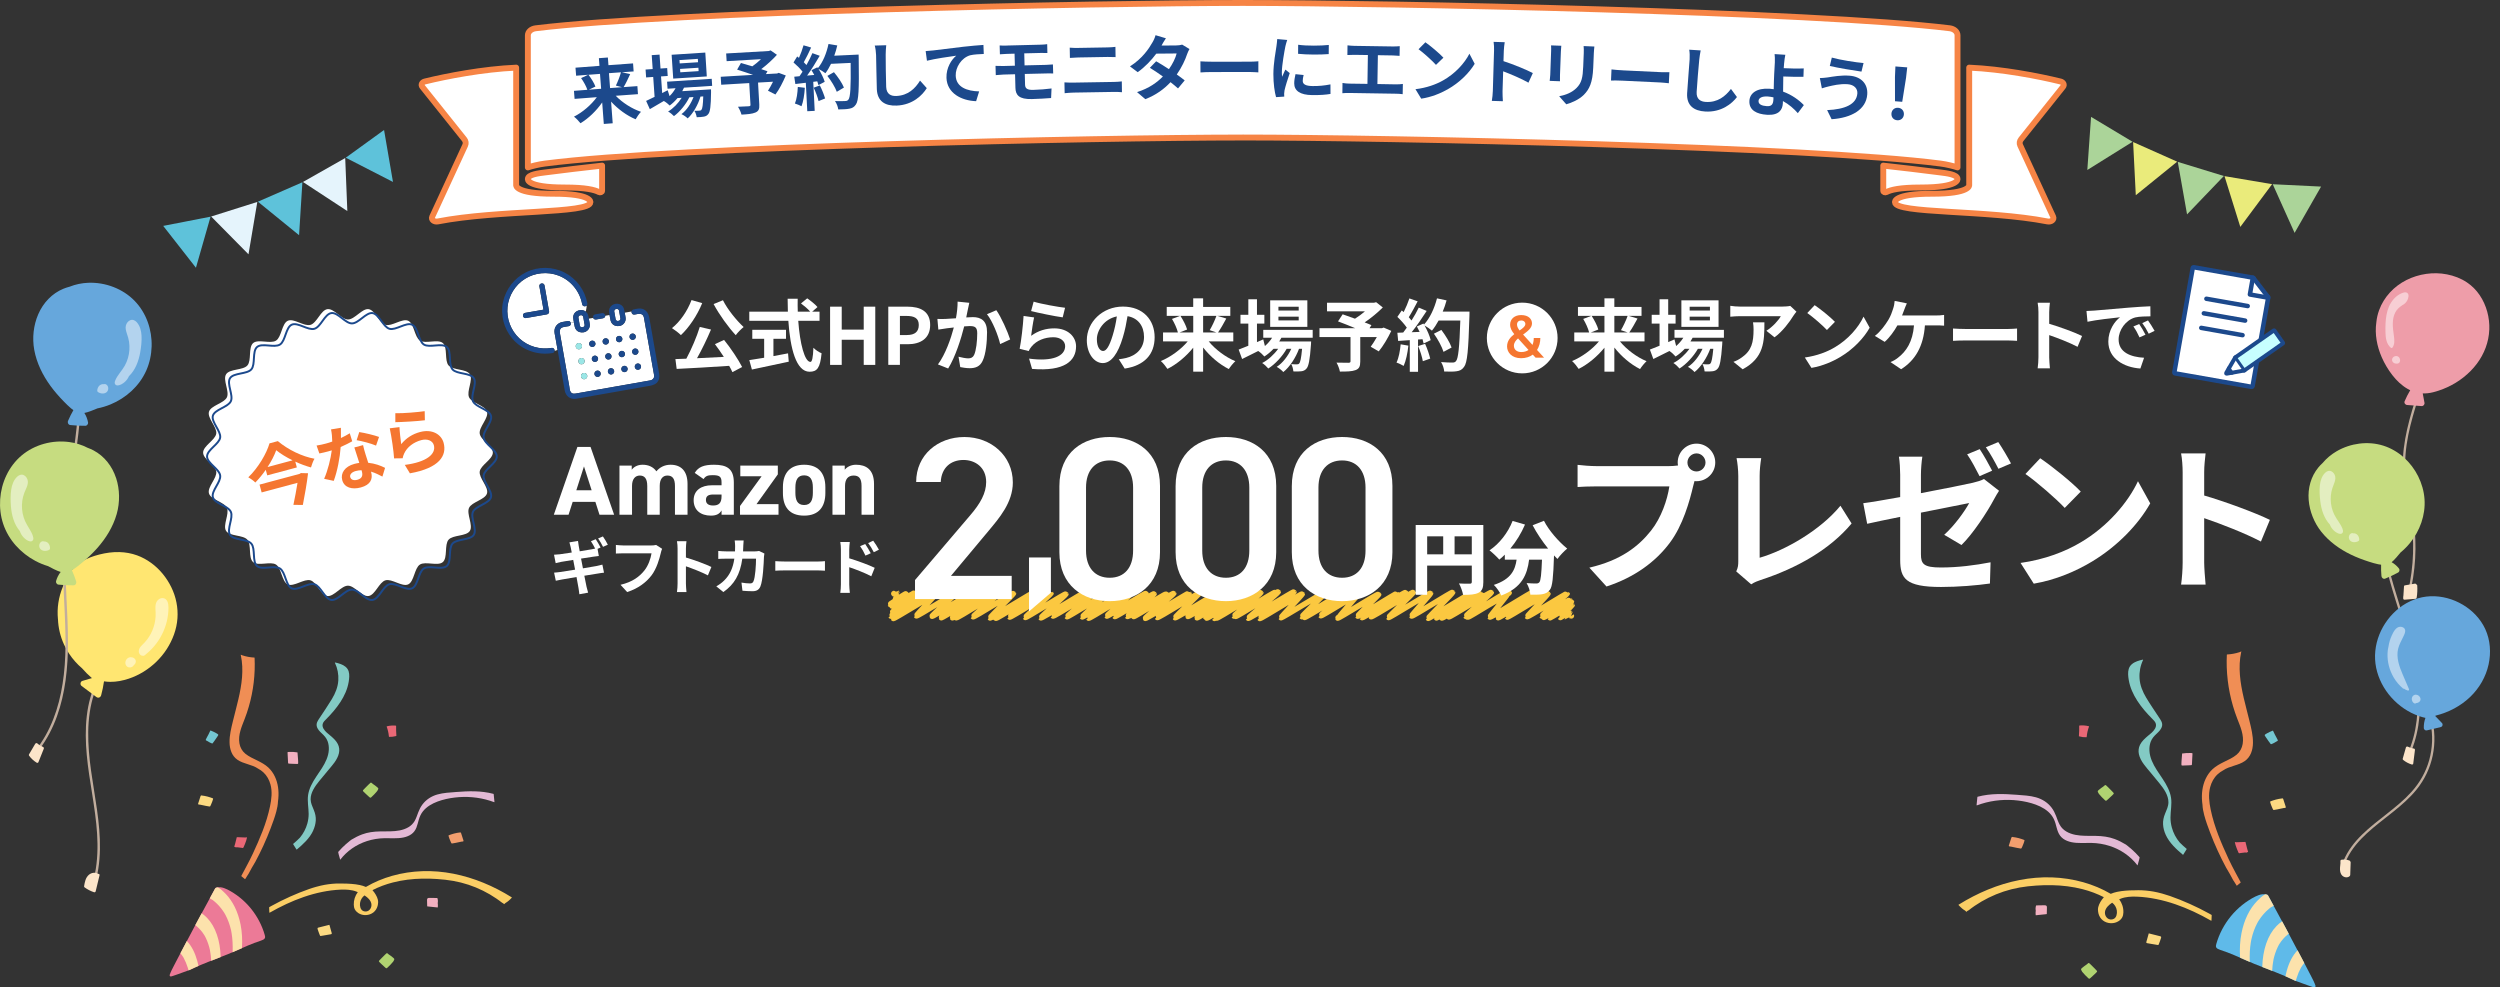 <?xml version="1.0" encoding="UTF-8"?><svg id="_レイヤー_2" xmlns="http://www.w3.org/2000/svg" viewBox="0 0 1272.48 502.54"><rect x="0" y="0" width="1272.48" height="502.54" fill="#333333" stroke="none"/><defs><style>.cls-1{fill:#fce5ca;}.cls-2{fill:#b0d371;}.cls-3,.cls-4,.cls-5{stroke:#1c498c;}.cls-3,.cls-6{fill:#1c498c;}.cls-7{fill:#ea6876;}.cls-4,.cls-8,.cls-5{fill:none;}.cls-9{fill:#5fbae9;}.cls-10{fill:#83cac4;}.cls-11{fill:#fce2ac;}.cls-12{stroke:#f68445;stroke-width:3px;}.cls-12,.cls-13,.cls-14{fill:#fff;}.cls-12,.cls-8,.cls-5{stroke-linecap:round;stroke-linejoin:round;}.cls-15{fill:#66baa5;}.cls-13{opacity:.5;}.cls-16{fill:#fcda82;}.cls-17{fill:#9be6e6;}.cls-8{stroke:#fbc840;stroke-width:2.83px;}.cls-18{fill:#f29e6e;}.cls-19{fill:#e3b9d5;}.cls-20{fill:#ec7a97;}.cls-21{fill:#231815;}.cls-22{fill:#abd499;}.cls-23{fill:#c2ae9e;}.cls-24{fill:#c6dc80;}.cls-25{fill:#f08e55;}.cls-26{fill:#5ec2da;}.cls-27{fill:#e5f4fc;}.cls-28{fill:#c7ffff;}.cls-29{fill:#eaeb7b;}.cls-30{fill:#ffe671;}.cls-31{fill:#74c7d2;}.cls-32{fill:#f57630;}.cls-33{fill:#fbce65;}.cls-5{stroke-width:2px;}.cls-34{fill:#f2b0c0;}.cls-35{fill:#ee9da9;}.cls-36{fill:#66a7dc;}</style></defs><g id="_レイヤー_1-2"><path class="cls-14" d="M250.85,230.36c0,3.42-6.21,6.36-6.68,9.65s4.65,7.93,3.71,11.13-7.74,4.32-9.14,7.36,2.22,8.91.41,11.73-8.64,1.95-10.84,4.49-.36,9.16-2.91,11.37-8.83-.56-11.67,1.27-2.91,8.69-5.98,10.09-8.29-3.03-11.55-2.08-5.23,7.5-8.6,7.99-7.07-5.26-10.49-5.26-7.2,5.73-10.49,5.26-5.4-7.05-8.6-7.99-8.51,3.47-11.55,2.08-3.16-8.28-5.98-10.09-9.13.94-11.67-1.27-.7-8.82-2.9-11.37-9.02-1.65-10.84-4.49,1.81-8.65.41-11.73-8.18-4.11-9.13-7.36,4.19-7.76,3.71-11.13-6.68-6.23-6.68-9.65,6.21-6.36,6.68-9.65-4.65-7.93-3.71-11.13,7.74-4.32,9.14-7.36-2.22-8.91-.41-11.73,8.64-1.95,10.84-4.49.36-9.16,2.91-11.37,8.83.56,11.67-1.27,2.91-8.69,5.98-10.09,8.29,3.03,11.55,2.08,5.23-7.5,8.6-7.99,7.07,5.26,10.49,5.26,7.2-5.73,10.49-5.26,5.4,7.05,8.6,7.99,8.51-3.47,11.55-2.08,3.16,8.28,5.98,10.09,9.13-.94,11.67,1.27.7,8.82,2.9,11.37,9.02,1.65,10.84,4.49-1.81,8.65-.41,11.73,8.18,4.11,9.13,7.36-4.19,7.76-3.71,11.13,6.68,6.23,6.68,9.65Z"/><path class="cls-4" d="M252.85,232.36c0,3.42-6.21,6.36-6.68,9.65s4.65,7.93,3.71,11.13-7.74,4.32-9.14,7.36,2.22,8.91.41,11.73-8.64,1.95-10.84,4.49-.36,9.16-2.91,11.37-8.83-.56-11.67,1.27-2.91,8.69-5.98,10.09-8.29-3.03-11.55-2.08-5.23,7.5-8.6,7.99-7.07-5.26-10.49-5.26-7.2,5.73-10.49,5.26-5.4-7.05-8.6-7.99-8.51,3.47-11.55,2.08-3.16-8.28-5.98-10.09-9.13.94-11.67-1.27-.7-8.82-2.9-11.37-9.02-1.65-10.84-4.49,1.81-8.65.41-11.73-8.18-4.11-9.13-7.36,4.19-7.76,3.71-11.13-6.68-6.23-6.68-9.65,6.21-6.36,6.68-9.65-4.65-7.93-3.71-11.13,7.74-4.32,9.14-7.36-2.22-8.91-.41-11.73,8.64-1.95,10.84-4.49.36-9.16,2.91-11.37,8.83.56,11.67-1.27,2.91-8.69,5.98-10.09,8.29,3.03,11.55,2.08,5.23-7.5,8.6-7.99,7.07,5.26,10.49,5.26,7.2-5.73,10.49-5.26,5.4,7.05,8.6,7.99,8.51-3.47,11.55-2.08,3.16,8.28,5.98,10.09,9.13-.94,11.67,1.27.7,8.82,2.9,11.37,9.02,1.65,10.84,4.49-1.81,8.65-.41,11.73,8.18,4.11,9.13,7.36-4.19,7.76-3.71,11.13,6.68,6.23,6.68,9.65Z"/><path class="cls-32" d="M141.41,224.52c5.26,4.42,12.42,7.86,18.66,8.97-.78,1.35-1.34,2.95-1.78,4.44-2.59-.71-5.34-1.73-7.99-2.96l.79,2.95-15.06,4.04-.76-2.84c-1.56,2.28-3.37,4.48-5.31,6.48-.8-.85-2.41-2.02-3.57-2.66,5.12-4.91,9.3-12.16,10.79-17.28l4.23-1.13ZM153.16,240.79l3.64.09c-.57,4.84-1.65,11.03-2.65,16.13l-4.81-.04c.74-3.47,1.54-7.76,2.09-11.22l-18.26,4.89-1.07-3.98,20.35-5.45.69-.41ZM148.91,234.31c-3.2-1.58-6.16-3.38-8.31-5.16-.94,2.61-2.46,5.61-4.41,8.57l12.72-3.41Z"/><path class="cls-32" d="M173.54,222.95c1.66-.79,3.22-1.62,4.49-2.42l1.25,4.08c-1.52.86-3.6,1.92-5.88,2.91-.37,5.43-1.73,12.46-3.53,17.24l-4.89-1.05c1.87-4.23,3.35-10.23,3.89-14.48-.63.21-1.23.37-1.84.53-1.46.39-2.92.74-4.48,1.05l-1.42-4.03c1.58-.23,3.48-.66,4.79-1.02,1.07-.29,2.12-.61,3.19-1.01-.03-2.09-.21-4.32-.63-6.19l5.03-.82c.02,1.21.04,3.15.03,5.21ZM186.01,231.11c.31,1.02.87,2.7,1.42,4.45,3.36.32,6.32,1.43,8.57,2.58l-1.36,4.44c-1.55-.8-3.55-1.87-5.81-2.52.03.11.07.25.1.35.89,3.3-.24,6.35-5.28,7.7-4.41,1.18-8.41.16-9.46-3.75-.93-3.48,1.27-6.93,6.2-8.25.85-.23,1.65-.37,2.49-.51-.85-2.59-1.87-5.7-2.52-7.85l4.44-1.19c.29,1.52.76,2.99,1.22,4.55ZM181.9,244.2c2.45-.66,2.83-2.21,2.31-4.16-.06-.21-.11-.43-.19-.71-.98.03-1.98.15-2.97.42-2.06.55-3.13,1.83-2.79,3.07.35,1.31,1.69,1.91,3.65,1.38ZM181.53,224.05l1.33-4.13c2.85.42,7.9,1.65,10.07,2.48l-1.52,4.41c-2.5-1.08-7.17-2.31-9.88-2.76Z"/><path class="cls-32" d="M204.21,226.08c2.6-3.21,5.85-5.18,9.57-6.18,6.22-1.67,10.87,1.2,12.02,5.5,1.73,6.46-2.05,12.81-17.16,15.52l-2.6-4.29c11.05-1.4,16-5.51,14.79-10.02-.62-2.31-3.28-3.42-6.37-2.6-4.01,1.08-7.24,3.54-8.75,6.84-.43.95-.63,1.62-.76,2.41l-4.36.06c-.22-3.67-1.27-10.85-2.2-15.32l4.94-.6c.06,2.08.58,6.58.88,8.67ZM216.16,209.29l.1,4.62c-3.71.5-12.08.95-15.04.98v-4.57c3.65.16,11.76-.56,14.95-1.04Z"/><path class="cls-14" d="M281.89,262l12-34.5h6.7l12,34.5h-7.45l-2.1-6.55h-11.55l-2.1,6.55h-7.5ZM293.34,249.55h7.8l-3.9-12.15-3.9,12.15Z"/><path class="cls-14" d="M335.8,262h-6.35v-14.65c0-4-1.55-5.3-3.8-5.3s-3.95,1.7-3.95,5.25v14.7h-6.4v-25h6.25v2.1c.95-1.3,2.75-2.55,5.55-2.55,3,0,5.45,1.15,7,3.35,1.6-1.95,4.05-3.35,7.2-3.35,5.45,0,8.65,3.3,8.65,9.8v15.65h-6.4v-14.65c0-3.75-1.3-5.3-3.85-5.3-2.3,0-3.9,1.7-3.9,5.25v14.7Z"/><path class="cls-14" d="M362.31,247h4.95v-1.45c0-2.8-.85-3.7-4.45-3.7-2.45,0-3.65.35-4.7,2l-4.5-3.15c1.85-3.05,4.65-4.15,9.8-4.15,6.45,0,10.1,1.9,10.1,9.05v16.4h-6.25v-2.2c-1,1.7-2.5,2.65-5.4,2.65-5.2,0-8.8-2.75-8.8-7.85s4-7.6,9.25-7.6ZM367.26,251.7h-4.2c-2.6,0-3.75.85-3.75,2.8s1.45,2.8,3.65,2.8c2.9,0,4.3-1.25,4.3-4.65v-.95Z"/><path class="cls-14" d="M387.66,242.4h-10.85v-5.4h19.1v4.45l-10.85,15.15h11.2v5.4h-19.6v-4.45l11-15.15Z"/><path class="cls-14" d="M420.1,250.95c0,6.85-3.25,11.5-10.8,11.5s-10.8-4.5-10.8-11.5v-3c0-7.5,3.95-11.4,10.8-11.4s10.8,3.9,10.8,11.4v3ZM413.74,250.75v-2.6c0-4-1.3-6.2-4.45-6.2s-4.45,2.2-4.45,6.2v2.6c0,3.6.9,6.3,4.45,6.3s4.45-2.7,4.45-6.3Z"/><path class="cls-14" d="M423.72,237h6.25v2.1c.95-1.25,2.95-2.55,5.75-2.55,5.05,0,9.15,2.4,9.15,9.8v15.65h-6.35v-14.65c0-3.9-1.4-5.3-4-5.3-2.95,0-4.4,1.95-4.4,5.25v14.7h-6.4v-25Z"/><path class="cls-14" d="M863.53,225.81c5.2,0,9.52,4.32,9.52,9.6s-4.32,9.52-9.52,9.52c-.32,0-.72,0-1.04-.08-.24.88-.4,1.68-.64,2.4-1.84,7.84-5.28,20.24-12,29.12-7.2,9.6-17.92,17.52-32.16,22.16l-8.72-9.6c15.84-3.68,24.88-10.64,31.36-18.8,5.28-6.64,8.32-15.68,9.36-22.56h-37.2c-3.68,0-7.52.16-9.52.32v-11.28c2.32.32,6.88.64,9.52.64h37.04c1.12,0,2.88-.08,4.56-.32-.08-.48-.16-.96-.16-1.52,0-5.28,4.32-9.6,9.6-9.6ZM863.53,239.97c2.48,0,4.56-2.08,4.56-4.56s-2.08-4.64-4.56-4.64-4.64,2.08-4.64,4.64,2.08,4.56,4.64,4.56Z"/><path class="cls-14" d="M884.77,285.65v-43.36c0-3.04-.4-6.8-.88-9.12h12.56c-.48,3.12-.8,6-.8,9.12v41.6c13.04-3.76,30.88-14,41.12-26.48l5.68,9.04c-10.96,13.12-27.52,22.64-46.4,28.8-1.12.4-2.88.96-4.72,2.16l-7.6-6.56c.96-2,1.04-3.36,1.04-5.2Z"/><path class="cls-14" d="M967.18,263.09c-7.12,1.44-13.44,2.72-16.8,3.52l-2-10.48c3.84-.48,10.88-1.68,18.8-3.12v-11.36c0-2.72-.24-6.8-.64-9.2h11.92c-.4,2.4-.72,6.4-.72,9.2v9.36c11.6-2.16,22.8-4.48,26.4-5.28,2.32-.56,4.24-1.12,5.68-1.92l7.68,6c-.72,1.12-1.84,2.88-2.56,4.32-3.52,6.64-10.8,17.68-16.56,23.28l-8.8-5.2c5.28-4.72,10.48-12,12.72-16.16-2.48.48-13.28,2.64-24.56,4.88v21.2c0,4.96,1.44,6.72,10.16,6.72s17.36-1.12,25.28-2.64l-.32,10.8c-6.64.96-16.24,1.76-24.88,1.76-18.16,0-20.8-4.4-20.8-13.84v-21.84ZM1013.98,239.57l-6.4,2.8c-1.68-3.28-4.16-8.08-6.32-11.12l6.4-2.64c2,2.96,4.8,8,6.32,10.96ZM1023.58,235.89l-6.4,2.72c-1.68-3.28-4.24-8-6.4-10.96l6.32-2.64c2.08,3.04,5.04,8.08,6.48,10.88Z"/><path class="cls-14" d="M1059.09,276.05c13.68-8.08,24.08-20.32,29.12-31.12l6.24,11.28c-6.08,10.8-16.72,21.84-29.6,29.6-8.08,4.88-18.4,9.36-29.68,11.28l-6.72-10.56c12.48-1.76,22.88-5.84,30.64-10.48ZM1059.09,250.21l-8.16,8.32c-4.16-4.48-14.16-13.2-20-17.28l7.52-8c5.6,3.76,16,12.08,20.64,16.96Z"/><path class="cls-14" d="M1110.95,240.37c0-2.8-.24-6.8-.8-9.6h12.48c-.32,2.8-.72,6.32-.72,9.6v11.84c10.72,3.12,26.08,8.8,33.44,12.4l-4.56,11.04c-8.24-4.32-20.24-8.96-28.88-11.92v22.64c0,2.32.4,7.92.72,11.2h-12.48c.48-3.2.8-8,.8-11.2v-46Z"/><path class="cls-14" d="M305.7,278.68l-1.55.68.65,3.63c-.68.06-1.92.25-2.85.37-1.27.19-3.63.56-6.2.96.31,1.58.65,3.29.96,4.96,2.79-.47,5.33-.87,6.73-1.15,1.21-.25,2.36-.53,3.16-.74l.84,4.09c-.84.06-2.11.28-3.29.47-1.49.25-4,.65-6.73,1.09.5,2.51.93,4.62,1.12,5.58.22.93.53,2.05.81,3.04l-4.46.81c-.16-1.18-.25-2.23-.43-3.16-.15-.87-.53-3.01-1.02-5.61-3.19.53-6.11,1.02-7.44,1.27-1.33.25-2.39.43-3.1.62l-.87-4.12c.84-.03,2.23-.22,3.22-.34,1.43-.22,4.31-.68,7.47-1.18-.34-1.67-.65-3.38-.96-4.96-2.73.43-5.12.84-6.08.99-.99.19-1.8.37-2.85.65l-.84-4.28c.99-.06,1.92-.12,2.88-.22,1.08-.12,3.47-.47,6.14-.9-.25-1.3-.46-2.33-.56-2.82-.19-.9-.4-1.64-.62-2.36l4.37-.71c.09.62.19,1.67.34,2.39.06.43.25,1.49.53,2.88,2.6-.43,4.96-.81,6.08-1.02.56-.09,1.21-.25,1.77-.37-.62-1.21-1.43-2.73-2.14-3.75l2.45-1.02c.77,1.15,1.89,3.1,2.48,4.25ZM309.39,277.25l-2.45,1.09c-.65-1.3-1.64-3.1-2.51-4.28l2.45-1.02c.84,1.18,1.98,3.13,2.51,4.22Z"/><path class="cls-14" d="M336.33,281.5c-.71,3.04-2.08,7.84-4.65,11.29-2.82,3.72-6.95,6.79-12.46,8.56l-3.38-3.69c6.14-1.46,9.64-4.15,12.15-7.29,2.05-2.57,3.22-6.11,3.63-8.74h-14.45c-1.4,0-2.88.06-3.69.12v-4.37c.93.09,2.7.25,3.72.25h14.32c.62,0,1.61-.03,2.45-.25l3.04,1.95c-.28.62-.53,1.52-.68,2.17Z"/><path class="cls-14" d="M344.88,279.18c0-1.09-.09-2.64-.31-3.72h4.84c-.12,1.09-.28,2.45-.28,3.72v4.59c4.15,1.21,10.11,3.41,12.96,4.81l-1.77,4.28c-3.19-1.67-7.84-3.47-11.19-4.62v8.77c0,.9.15,3.07.28,4.34h-4.84c.19-1.24.31-3.1.31-4.34v-17.83Z"/><path class="cls-14" d="M378.33,277.87c-.03.96-.06,1.89-.12,2.79h5.83c.78,0,1.58-.09,2.33-.22l2.7,1.3c-.09.5-.22,1.3-.22,1.64-.12,3.35-.5,12-1.83,15.16-.68,1.58-1.86,2.39-4,2.39-1.77,0-3.63-.12-5.12-.25l-.5-4.15c1.52.28,3.13.43,4.34.43.99,0,1.43-.34,1.77-1.09.9-1.95,1.3-8.15,1.3-11.5h-6.98c-1.15,8.19-4.09,13.05-9.64,16.99l-3.6-2.91c1.27-.71,2.82-1.77,4.06-3.04,2.88-2.85,4.43-6.33,5.12-11.04h-4.09c-1.05,0-2.76,0-4.09.12v-4.06c1.3.12,2.91.22,4.09.22h4.43c.03-.87.06-1.77.06-2.7,0-.68-.09-2.11-.22-2.85h4.56c-.09.71-.15,2.02-.19,2.76Z"/><path class="cls-14" d="M399.61,285.81h16.65c1.46,0,2.82-.12,3.63-.19v4.87c-.74-.03-2.33-.16-3.63-.16h-16.65c-1.77,0-3.84.06-4.99.16v-4.87c1.12.09,3.38.19,4.99.19Z"/><path class="cls-14" d="M428.01,279.64c0-1.12-.09-2.64-.31-3.75h4.84c-.12,1.09-.28,2.45-.28,3.75v4.53c4.12,1.24,10.11,3.44,12.96,4.84l-1.74,4.31c-3.22-1.71-7.88-3.5-11.22-4.62v8.77c0,.87.15,3.04.31,4.31h-4.87c.19-1.21.31-3.1.31-4.31v-17.83ZM443.21,281.59l-2.7,1.21c-.9-1.95-1.58-3.19-2.73-4.81l2.6-1.09c.87,1.3,2.11,3.29,2.82,4.68ZM447.36,279.8l-2.6,1.27c-.99-1.95-1.74-3.1-2.88-4.65l2.57-1.21c.9,1.24,2.2,3.19,2.92,4.59Z"/><path class="cls-14" d="M357.42,154.29c-2.56,6.28-6.76,12.48-10.84,16.28-.96-1-3.32-2.8-4.56-3.56,4.12-3.24,7.88-8.72,9.96-14.28l5.44,1.56ZM368.54,173.01c3.48,4.32,7.24,9.96,9.2,13.8l-4.96,2.6c-.4-.96-.96-2.04-1.64-3.2-9.6.64-19.68,1.24-26.72,1.56l-.64-5,5.56-.2c2.56-4.76,5.32-11.16,6.84-16.16l5.72,1.32c-2.08,4.92-4.68,10.28-7.12,14.6,4.32-.2,9-.44,13.64-.68-1.44-2.24-3.04-4.52-4.52-6.48l4.64-2.16ZM367.98,152.81c2.32,4.68,6.88,10.28,10.52,13.64-1.24,1-3.08,2.84-4,4.16-3.76-4.04-8.36-10.36-11.28-15.84l4.76-1.96Z"/><path class="cls-14" d="M406.3,163.29c.84,11.68,3.28,20.92,6.2,20.92.84,0,1.32-2.12,1.52-7.2,1.08,1.12,2.84,2.28,4.16,2.8-.72,7.56-2.32,9.4-6.12,9.4-6.84,0-9.84-11.84-10.8-25.92h-19.88v-4.64h19.64c-.08-2.16-.12-4.4-.12-6.6h5.12c-.04,2.2-.04,4.44.04,6.6h6.32c-1.08-1.36-3.08-3-4.68-4.2l3.16-2.6c1.8,1.24,4.16,3.12,5.24,4.44l-2.72,2.36h3.76v4.64h-10.84ZM393.67,181.25c2.44-.44,5-.92,7.44-1.4l.36,4.24c-6.56,1.44-13.6,2.88-18.76,4l-1.32-4.8c2.04-.32,4.68-.72,7.56-1.2v-9.64h-6.04v-4.6h17.16v4.6h-6.4v8.8Z"/><path class="cls-14" d="M422.51,156.09h5.92v11.68h11.2v-11.68h5.88v29.64h-5.88v-12.8h-11.2v12.8h-5.92v-29.64Z"/><path class="cls-14" d="M452.13,156.09h9.72c6.56,0,11.6,2.32,11.6,9.32s-5.08,9.8-11.44,9.8h-3.96v10.52h-5.92v-29.64ZM461.61,170.53c4.08,0,6.04-1.72,6.04-5.12s-2.16-4.6-6.24-4.6h-3.36v9.72h3.56Z"/><path class="cls-14" d="M492.64,157.45c-.28,1.2-.56,2.68-.84,4.12,1.32-.08,2.52-.16,3.36-.16,4.24,0,7.24,1.88,7.24,7.64,0,4.72-.56,11.2-2.28,14.68-1.32,2.8-3.56,3.68-6.56,3.68-1.56,0-3.44-.28-4.8-.56l-.88-5.28c1.56.44,3.84.84,4.92.84,1.32,0,2.36-.4,3-1.72,1.08-2.28,1.6-7.12,1.6-11.08,0-3.2-1.36-3.64-3.88-3.64-.64,0-1.64.08-2.76.16-1.52,6.08-4.48,15.56-8.16,21.44l-5.2-2.08c3.88-5.24,6.64-13.32,8.08-18.8-1.44.16-2.68.32-3.44.4-1.12.2-3.24.48-4.44.68l-.48-5.44c1.44.12,2.8.04,4.28,0,1.24-.04,3.12-.16,5.16-.32.56-3.04.88-5.96.84-8.48l5.96.6c-.24,1.04-.52,2.32-.72,3.32ZM514.16,172.77l-5.08,2.36c-1.04-4.44-3.88-11.68-6.72-15.2l4.76-2.04c2.48,3.44,5.84,11.08,7.04,14.88Z"/><path class="cls-14" d="M524.83,170.93c3.64-2.64,7.6-3.8,11.8-3.8,7,0,11.08,4.32,11.08,9.16,0,7.28-5.76,12.88-22.4,11.48l-1.52-5.24c12,1.64,18.36-1.28,18.36-6.36,0-2.6-2.48-4.52-5.96-4.52-4.52,0-8.6,1.68-11.12,4.72-.72.88-1.12,1.52-1.48,2.32l-4.6-1.16c.8-3.92,1.72-11.76,2-16.72l5.36.76c-.52,2.2-1.24,7.08-1.52,9.36ZM542.11,156.65l-1.2,4.88c-4.04-.52-12.96-2.4-16.08-3.2l1.28-4.8c3.8,1.2,12.52,2.72,16,3.12Z"/><path class="cls-14" d="M572.46,187.61l-3-4.76c1.52-.16,2.64-.4,3.72-.64,5.12-1.2,9.12-4.88,9.12-10.72,0-5.52-3-9.64-8.4-10.56-.56,3.4-1.24,7.08-2.4,10.84-2.4,8.08-5.84,13.04-10.2,13.04s-8.12-4.88-8.12-11.64c0-9.24,8-17.12,18.36-17.12s16.16,6.88,16.16,15.6-5.16,14.4-15.24,15.96ZM561.46,178.65c1.68,0,3.24-2.52,4.88-7.92.92-2.96,1.68-6.36,2.12-9.68-6.6,1.36-10.16,7.2-10.16,11.6,0,4.04,1.6,6,3.16,6Z"/><path class="cls-14" d="M615.22,173.77c3.44,4.16,8.56,8,13.56,10.08-1.08.96-2.6,2.84-3.32,4-4.8-2.4-9.48-6.4-13.08-10.96v12.28h-5.04v-12.2c-3.64,4.48-8.32,8.4-13.12,10.8-.76-1.16-2.24-3.04-3.36-4,5.04-2.08,10.2-5.88,13.68-10h-12.56v-4.56h7.56c-.44-1.92-1.72-4.72-3-6.88l4.12-1.56h-6.8v-4.56h13.48v-4.36h5.04v4.36h13.84v4.56h-6.64l4.6,1.36c-1.4,2.6-2.92,5.28-4.2,7.08h7.76v4.56h-12.52ZM600.83,160.77c1.4,2.16,2.88,5,3.4,6.96l-3.8,1.48h6.92v-8.44h-6.52ZM612.38,160.77v8.44h6.72l-3.36-1.16c1.16-1.96,2.6-4.96,3.4-7.28h-6.76Z"/><path class="cls-14" d="M652.23,171.89c-.32.64-.72,1.28-1.12,1.92h16.24s-.04,1.08-.08,1.64c-.56,7.8-1.2,11-2.28,12.16-.76.92-1.64,1.24-2.64,1.36-.92.12-2.44.16-4.04.08-.08-1.12-.48-2.72-1.08-3.72,1.28.12,2.32.12,2.84.12.56,0,.88-.08,1.2-.44.56-.6,1.04-2.64,1.48-7.48h-1.56c-1.64,4.48-4.76,9.32-8,11.84-.8-.92-2.16-2-3.36-2.64,3.04-1.92,5.72-5.48,7.44-9.2h-2.36c-2.16,3.84-5.88,7.84-9.36,10.04-.76-.92-2-2.12-3.12-2.8,2.96-1.48,6.04-4.28,8.16-7.24h-2.36c-1.48,1.56-3.04,2.88-4.68,3.92-.6-.76-2.12-2.16-3.12-2.8-2.88,1.44-5.76,2.88-8.2,4.08l-1.76-4.8c1.36-.52,3.04-1.2,4.92-1.96v-11.28h-4v-4.48h4v-7.88h4.4v7.88h3.76v4.48h-3.76v9.44l3.2-1.4.84,3.4c1.44-1.24,2.68-2.68,3.68-4.24h-4.52v-4h25.16v4h-15.92ZM665.43,166.37h-18.92v-13.52h18.92v13.52ZM661.03,156.13h-10.32v1.92h10.32v-1.92ZM661.03,161.17h-10.32v1.92h10.32v-1.92Z"/><path class="cls-14" d="M708.16,168.41c-1.8,3.76-4.16,7.76-6.4,10.44l-4.08-2.36c.96-1.32,2.12-3.12,3.12-4.92h-8.44v12.44c0,2.52-.56,3.72-2.48,4.4-1.84.68-4.44.72-7.88.72-.24-1.36-1-3.32-1.72-4.56,2.36.08,5.32.08,6.12.08.76-.04,1-.2,1-.8v-12.28h-15.8v-4.52h18.2c-2.96-1.24-6.2-2.52-8.76-3.48l2.36-3.6c1.8.64,4.04,1.4,6.28,2.24,1.72-1.08,3.52-2.4,5.08-3.76h-19.32v-4.36h23.92l1.08-.28,3.4,2.68c-2.56,2.56-5.88,5.32-9.24,7.6,1.32.52,2.52.96,3.44,1.4l-.96,1.56h6.32l.88-.32,3.88,1.68Z"/><path class="cls-14" d="M716.85,175.93c-.4,3.76-1.24,7.76-2.4,10.32-.84-.52-2.6-1.36-3.64-1.72,1.16-2.36,1.8-5.92,2.12-9.28l3.92.68ZM747.97,158.61s0,1.6-.04,2.2c-.52,17.52-1.08,23.84-2.76,25.96-1.12,1.52-2.16,1.96-3.84,2.2-1.44.24-3.92.2-6.24.12-.08-1.36-.72-3.44-1.6-4.8,2.52.24,4.8.24,5.88.24.76,0,1.2-.16,1.68-.68,1.2-1.24,1.8-7.08,2.24-20.72h-11.04c-1.08,1.96-2.2,3.72-3.4,5.16-.8-.72-2.56-1.92-3.76-2.64,1.4,2.52,2.68,5.48,3.12,7.48l-3.6,1.68c-.12-.64-.32-1.36-.56-2.16l-2.28.16v16.44h-4.2v-16.12l-5.92.4-.4-4.16,2.96-.12c.6-.76,1.24-1.6,1.84-2.48-1.16-1.72-3.12-3.88-4.8-5.48l2.24-3.28c.32.28.64.56.96.84,1.12-2.2,2.24-4.88,2.92-6.96l4.2,1.48c-1.44,2.76-3.08,5.84-4.52,8.08.52.56,1,1.16,1.4,1.68,1.44-2.24,2.72-4.56,3.68-6.56l4.04,1.68c-2.24,3.52-5.04,7.6-7.64,10.84l4.04-.16c-.44-.96-.92-1.92-1.4-2.76l3.36-1.48.28.48c2.96-3.16,5.32-8.28,6.6-13.32l4.88,1.04c-.52,1.96-1.2,3.88-1.96,5.72h13.64ZM725.37,175.01c1.08,2.36,2.12,5.48,2.6,7.52l-3.76,1.32c-.32-2.04-1.36-5.28-2.36-7.72l3.52-1.12ZM734.73,179.09c-.76-2.52-2.84-6.36-4.88-9.24l3.8-1.92c2.08,2.76,4.36,6.44,5.2,8.96l-4.12,2.2Z"/><path class="cls-14" d="M824.53,173.77c3.44,4.16,8.56,8,13.56,10.08-1.08.96-2.6,2.84-3.32,4-4.8-2.4-9.48-6.4-13.08-10.96v12.28h-5.04v-12.2c-3.64,4.48-8.32,8.4-13.12,10.8-.76-1.16-2.24-3.04-3.36-4,5.04-2.08,10.2-5.88,13.68-10h-12.56v-4.56h7.56c-.44-1.92-1.72-4.72-3-6.88l4.12-1.56h-6.8v-4.56h13.48v-4.36h5.04v4.36h13.84v4.56h-6.64l4.6,1.36c-1.4,2.6-2.92,5.28-4.2,7.08h7.76v4.56h-12.52ZM810.13,160.77c1.4,2.16,2.88,5,3.4,6.96l-3.8,1.48h6.92v-8.44h-6.52ZM821.69,160.77v8.44h6.72l-3.36-1.16c1.16-1.96,2.6-4.96,3.4-7.28h-6.76Z"/><path class="cls-14" d="M861.54,171.89c-.32.64-.72,1.28-1.12,1.92h16.24s-.04,1.08-.08,1.64c-.56,7.8-1.2,11-2.28,12.16-.76.92-1.64,1.24-2.64,1.36-.92.12-2.44.16-4.04.08-.08-1.12-.48-2.72-1.08-3.72,1.28.12,2.32.12,2.84.12.56,0,.88-.08,1.2-.44.56-.6,1.04-2.64,1.48-7.48h-1.56c-1.64,4.48-4.76,9.32-8,11.84-.8-.92-2.16-2-3.36-2.64,3.04-1.92,5.72-5.48,7.44-9.2h-2.36c-2.16,3.84-5.88,7.84-9.36,10.04-.76-.92-2-2.12-3.12-2.8,2.96-1.48,6.04-4.28,8.16-7.24h-2.36c-1.48,1.56-3.04,2.88-4.68,3.92-.6-.76-2.12-2.16-3.12-2.8-2.88,1.44-5.76,2.88-8.2,4.08l-1.76-4.8c1.36-.52,3.04-1.2,4.92-1.96v-11.28h-4v-4.48h4v-7.88h4.4v7.88h3.76v4.48h-3.76v9.44l3.2-1.4.84,3.4c1.44-1.24,2.68-2.68,3.68-4.24h-4.52v-4h25.16v4h-15.92ZM874.73,166.37h-18.92v-13.52h18.92v13.52ZM870.34,156.13h-10.32v1.92h10.32v-1.92ZM870.34,161.17h-10.32v1.92h10.32v-1.92Z"/><path class="cls-14" d="M912.82,160.73c-1.88,3.12-5.68,8.16-9.6,10.96l-4.16-3.32c3.2-1.96,6.32-5.48,7.36-7.44h-20.84c-1.68,0-3,.12-4.88.28v-5.56c1.52.24,3.2.4,4.88.4h21.56c1.12,0,3.32-.12,4.08-.36l3.16,2.96c-.44.52-1.2,1.48-1.56,2.08ZM886.99,187.97l-4.68-3.8c1.28-.44,2.72-1.12,4.2-2.2,5.08-3.52,6.04-7.76,6.04-14.32,0-1.24-.08-2.32-.28-3.6h5.8c0,9.92-.2,18.08-11.08,23.92Z"/><path class="cls-14" d="M933.97,176.73c6.84-4.04,12.04-10.16,14.56-15.56l3.12,5.64c-3.04,5.4-8.36,10.92-14.8,14.8-4.04,2.44-9.2,4.68-14.84,5.64l-3.36-5.28c6.24-.88,11.44-2.92,15.32-5.24ZM933.97,163.81l-4.08,4.16c-2.08-2.24-7.08-6.6-10-8.64l3.76-4c2.8,1.88,8,6.04,10.32,8.48Z"/><path class="cls-14" d="M969.25,157.65c-.32.84-.68,1.88-1.12,2.92h17.24c1.04,0,2.84-.04,4.16-.28v5.48c-1.48-.16-3.24-.16-4.16-.16h-5.6c-.72,10.6-4.88,17.76-12.12,22.32l-5.4-3.64c1.44-.56,2.84-1.4,3.8-2.2,4.2-3.2,7.52-8.12,8.16-16.48h-8.44c-1.6,2.92-4.08,6.32-6.48,8.4l-5-3.04c2.84-2.12,5.4-5.72,6.92-8.24,1.12-1.84,1.84-3.92,2.32-5.44.48-1.32.76-2.88.84-4.12l6.2,1.24c-.48,1-1,2.4-1.32,3.24Z"/><path class="cls-14" d="M1000.51,167.45h21.48c1.88,0,3.64-.16,4.68-.24v6.28c-.96-.04-3-.2-4.68-.2h-21.48c-2.28,0-4.96.08-6.44.2v-6.28c1.44.12,4.36.24,6.44.24Z"/><path class="cls-14" d="M1037.55,158.89c0-1.4-.12-3.4-.4-4.8h6.24c-.16,1.4-.36,3.16-.36,4.8v5.92c5.36,1.56,13.04,4.4,16.72,6.2l-2.28,5.52c-4.12-2.16-10.12-4.48-14.44-5.96v11.32c0,1.16.2,3.96.36,5.6h-6.24c.24-1.6.4-4,.4-5.6v-23Z"/><path class="cls-14" d="M1065.92,158.09c3.36-.28,9.96-.88,17.28-1.48,4.12-.36,8.48-.6,11.32-.72l.04,5.12c-2.16.04-5.6.04-7.72.56-4.84,1.28-8.48,6.44-8.48,11.2,0,6.6,6.16,8.96,12.96,9.32l-1.88,5.48c-8.4-.56-16.32-5.04-16.32-13.72,0-5.76,3.24-10.32,5.96-12.36-3.76.4-11.92,1.28-16.56,2.28l-.52-5.48c1.6-.04,3.16-.12,3.92-.2ZM1092.03,170.37l-3.04,1.36c-1-2.2-1.84-3.76-3.12-5.56l2.96-1.24c1,1.44,2.44,3.88,3.2,5.44ZM1096.67,168.41l-3,1.44c-1.08-2.16-2-3.64-3.28-5.4l2.92-1.36c1,1.4,2.52,3.76,3.36,5.32Z"/><circle class="cls-14" cx="774.8" cy="172.04" r="18"/><path class="cls-32" d="M770.75,170.07c-1.24-1.52-2.11-3.01-2.11-4.84,0-2.95,2.36-4.87,5.61-4.87,3.88,0,5.52,2.14,5.52,4.25,0,2.39-2.26,4.03-4.53,5.67l4.78,5.27c.43-1.02.65-2.23.65-3.5h3.35c0,2.17-.56,4.31-1.68,6.08l3.57,3.91h-4.31l-1.43-1.55c-1.52,1.15-3.51,1.83-5.96,1.83-4.72,0-7.13-2.95-7.13-5.98,0-2.85,1.71-4.74,3.66-6.26ZM778.01,178.14l-5.34-5.89c-1.24,1.09-2.11,2.26-2.11,3.72,0,1.98,1.52,3.22,3.75,3.22,1.52,0,2.73-.4,3.69-1.05ZM773.45,168.21c1.61-1.09,2.95-2.11,2.95-3.38,0-.81-.68-1.71-2.11-1.71-1.27,0-2.14.74-2.14,2.11,0,1.05.62,2.08,1.3,2.98Z"/><path class="cls-14" d="M298.59,155.54c-.45.41-1.19.49-1.7.17-.27-.17-.48-.45-.55-.85-1.21-6.6-5.76-12.2-12.06-14.6-5.61-2.14-12.04-1.5-17.11,1.7-4.95,3.12-8.26,8.51-8.83,14.32-.59,5.95,1.68,11.97,6.08,16.02,4.4,4.06,10.48,5.78,16.36,4.79.41-.07.74.03.99.23.38.29.56.8.52,1.28.53-.13,1.01-.29,1.51-.54l-.51-2.9c-.2-1.16-.41-2.32-.61-3.48s-.59-2.54-.42-3.76c.3-2.06,1.89-3.58,3.89-4.01.95-.21,1.93-.34,2.89-.51.79-.14,1.31.36,1.46.96l1.62-.29-.22-1.23v-.03c-.16-.87-.24-1.72.1-2.57.58-1.44,1.97-2.29,3.42-2.42.98-.08,1.97.17,2.75.81.11-1.02.5-2.1.43-3.09ZM277.45,146.94c.68,3.84,1.35,7.68,2.03,11.52.13.71-.37,1.41-1.08,1.54-3.56.63-7.12,1.26-10.69,1.88-1.69.3-2.15-2.32-.46-2.62,3.13-.55,6.25-1.1,9.38-1.65l-.06-.32c-.68-3.84-1.35-7.68-2.03-11.52-.3-1.69,2.32-2.15,2.62-.46l.29,1.63Z"/><path class="cls-14" d="M300.03,163.98c.13.76.27,1.48.1,2.25-.34,1.5-1.52,2.6-3.01,2.9-1.48.26-3.03-.13-3.95-1.41-.57-.79-.71-1.65-.87-2.58l-.17-.95-.02-.12-1.62.29c.18.68-.11,1.5-1,1.65-.94.17-1.91.28-2.84.5-1.88.44-1.85,2-1.58,3.5.3,1.7.6,3.4.9,5.11l2.72,15.43c.36,2.02.71,4.04,1.07,6.06.16.9.19,2.23.77,2.99.86,1.11,2.08.78,3.23.58,1.56-.28,3.12-.55,4.68-.83,9.67-1.7,19.34-3.41,29.01-5.11,1.16-.2,2.32-.4,3.48-.61,1.39-.26,2.23-1.26,1.99-2.71-.6-3.63-1.28-7.25-1.92-10.88-.87-4.93-1.74-9.87-2.61-14.8-.22-1.22-.41-2.45-.65-3.67-.48-2.53-2.96-1.78-4.77-1.46-.84.15-1.38-.43-1.5-1.09-.03-.16-.03-.32,0-.48l-3.48.61.08.47.2,1.14c.13.76.27,1.48.1,2.25-.34,1.5-1.52,2.6-3.01,2.9-1.48.26-3.03-.13-3.95-1.41-.57-.79-.71-1.65-.87-2.58l-.17-.95-.11-.64-2.19.39c0,.25-.09.49-.24.7-.2.29-.52.51-.87.57l-.44.08c-1.05.18-2.1.37-3.14.55-.38.07-.73-.04-1.01-.24-.19-.15-.33-.35-.43-.58l-2.23.39.11.64.2,1.14ZM297.6,193.02c-.88.16-1.72-.43-1.87-1.31-.16-.88.43-1.72,1.31-1.87.88-.16,1.72.43,1.87,1.31s-.43,1.72-1.31,1.87ZM296.26,185.41c-.88.16-1.72-.43-1.87-1.31s.43-1.72,1.31-1.87,1.72.43,1.87,1.31-.43,1.72-1.31,1.87ZM294.92,177.79c-.88.16-1.72-.43-1.87-1.31s.43-1.72,1.31-1.87,1.72.43,1.87,1.31c.16.88-.43,1.72-1.31,1.87ZM321.73,169.78c.88-.16,1.72.43,1.87,1.31s-.43,1.72-1.31,1.87-1.72-.43-1.87-1.31.43-1.72,1.31-1.87ZM323.07,177.4c.88-.16,1.72.43,1.87,1.31s-.43,1.72-1.31,1.87-1.72-.43-1.87-1.31.43-1.72,1.31-1.87ZM324.41,185.01c.88-.16,1.72.43,1.87,1.31s-.43,1.72-1.31,1.87-1.72-.43-1.87-1.31.43-1.72,1.31-1.87ZM314.88,170.99c.88-.16,1.72.43,1.87,1.31s-.43,1.72-1.31,1.87-1.72-.43-1.87-1.31.43-1.72,1.31-1.87ZM316.23,178.6c.88-.16,1.72.43,1.87,1.31s-.43,1.72-1.31,1.87-1.72-.43-1.87-1.31.43-1.72,1.31-1.87ZM317.57,186.22c.88-.16,1.72.43,1.87,1.31s-.43,1.72-1.31,1.87-1.72-.43-1.87-1.31.43-1.72,1.31-1.87ZM308.04,172.19c.88-.16,1.72.43,1.87,1.31s-.43,1.72-1.31,1.87-1.72-.43-1.87-1.31.43-1.72,1.31-1.87ZM309.38,179.81c.88-.16,1.72.43,1.87,1.31s-.43,1.72-1.31,1.87-1.72-.43-1.87-1.31.43-1.72,1.31-1.87ZM310.73,187.42c.88-.16,1.72.43,1.87,1.31.16.88-.43,1.72-1.31,1.87s-1.72-.43-1.87-1.31c-.16-.88.43-1.72,1.31-1.87ZM304.44,191.82c-.88.16-1.72-.43-1.87-1.31s.43-1.72,1.31-1.87,1.72.43,1.87,1.31-.43,1.72-1.31,1.87ZM303.1,184.2c-.88.16-1.72-.43-1.87-1.31s.43-1.72,1.31-1.87,1.72.43,1.87,1.31-.43,1.72-1.31,1.87ZM303.07,174.71c.16.88-.43,1.72-1.31,1.87s-1.72-.43-1.87-1.31.43-1.72,1.31-1.87,1.72.43,1.87,1.31Z"/><path class="cls-6" d="M298.59,155.54c-.03-.46-.16-.9-.46-1.3.3.41.43.85.46,1.3.29-.26.45-.65.36-1.15-1.23-6.69-5.45-12.47-11.49-15.61-6.07-3.16-13.48-3.25-19.64-.23-5.97,2.92-10.31,8.52-11.75,15-1.47,6.63.36,13.79,4.81,18.92,5.02,5.8,12.8,8.51,20.34,7.23.67-.11.99-.59,1.04-1.11-.41.1-.86.18-1.39.27.53-.09.98-.18,1.39-.27.05-.48-.14-.98-.52-1.28-.25-.19-.58-.3-.99-.23-5.88.99-11.96-.73-16.36-4.79-4.4-4.05-6.67-10.08-6.08-16.02.58-5.81,3.89-11.2,8.83-14.32,5.08-3.2,11.51-3.84,17.11-1.7,6.29,2.4,10.84,8,12.06,14.6.07.4.28.68.55.85.52.33,1.26.24,1.7-.17Z"/><path class="cls-6" d="M325.89,157.02c-1.12-.05-2.28.27-3.38.47-.64.11-.97.56-1.04,1.05l2.92-.52-2.92.52c-.02.16-.02.32,0,.48.12.65.65,1.23,1.5,1.09,1.81-.32,4.28-1.07,4.77,1.46.23,1.22.43,2.44.65,3.67.87,4.93,1.74,9.87,2.61,14.8.64,3.63,1.32,7.25,1.92,10.88.24,1.45-.6,2.45-1.99,2.71-1.16.21-2.32.41-3.48.61-9.67,1.7-19.34,3.41-29.01,5.11-1.56.28-3.12.55-4.68.83-1.15.2-2.37.53-3.23-.58-.58-.75-.62-2.08-.77-2.99-.36-2.02-.71-4.04-1.07-6.06l-2.72-15.43c-.3-1.7-.6-3.4-.9-5.11-.26-1.5-.3-3.05,1.58-3.5.93-.22,1.9-.33,2.84-.5s1.18-.97,1-1.65l-1.52.27,1.52-.27c-.16-.6-.67-1.1-1.46-.96-.96.17-1.94.3-2.89.51-2,.43-3.59,1.95-3.89,4.01-.18,1.22.21,2.56.42,3.76s.41,2.32.61,3.48l.51,2.9c.4-.2.82-.46,1.3-.82-.49.36-.91.62-1.3.82.51,2.91,1.02,5.81,1.54,8.72.71,4.02,1.38,8.05,2.13,12.07.51,2.72,2.78,4.56,5.59,4.16.86-.12,1.72-.3,2.58-.45,10.1-1.78,20.19-3.56,30.29-5.34l4.76-.84c1.75-.31,3.38-.83,4.33-2.5.9-1.57.59-3.12.3-4.77l-1.07-6.07-2.87-16.28c-.3-1.71-.6-3.43-.91-5.14-.42-2.37-1.93-4.46-4.56-4.58Z"/><path class="cls-14" d="M296.75,161.03s-.01-.03-.02-.04c0,0,0,0,0-.01-.06-.08-.12-.15-.18-.22-.01-.01,0,0-.02-.02-.05-.04-.11-.08-.17-.12-.02-.02-.04-.03-.05-.04-.02,0-.03,0-.05-.02-.07-.03-.15-.05-.22-.08-.03,0-.2-.03-.22-.04-.03,0-.05,0-.06-.01-.02,0-.03,0-.06.01-.07.01-.15.02-.22.04-.08.01-.39.11-.37.09-.09.05-.21.11-.22.11-.06.05-.13.1-.19.16-.02.02-.03.02-.04.03,0,.01-.01.03-.03.06-.01.02-.09.16-.11.18-.03.08-.06.15-.09.23,0,.02-.02.04-.02.05,0,.02,0,.03,0,.06,0,.03,0,.22-.01.23,0,.04,0,.08.02.12.17,1.07.38,2.14.57,3.22.03.2.07.4.1.59.01.06.02.12.03.18,0,.03,0,.04,0,.06,0,.01.02.03.03.05.01.02.09.15.11.19.05.07.11.14.17.2.04.02.14.11.16.13.02.02.04.03.05.04.02,0,.03,0,.05.02.07.03.15.05.22.08.03,0,.2.03.22.04.03,0,.05,0,.06.01.02,0,.03,0,.06-.01.13-.02.27-.04.4-.07.05,0,.1-.02.15-.03.02,0,.05-.02.08-.03.02-.01.15-.09.19-.11.07-.05.14-.11.2-.17.02-.04.11-.14.13-.16.03-.04.03-.05.04-.06.02-.05.04-.09.06-.14.01-.03.04-.16.05-.2,0-.1.01-.24.02-.23,0-.05-.01-.09-.02-.14-.08-.49-.17-.97-.26-1.46-.12-.66-.23-1.31-.35-1.97-.03-.14-.05-.29-.08-.43,0-.04-.02-.08-.03-.12-.01-.01-.08-.18-.09-.21Z"/><path class="cls-6" d="M298.61,162.39l1.11-.2-.11-.61c-.14-.82-.31-1.59-.82-2.29-.19-.26-.4-.48-.63-.66-.03.34-.04.67.02.99-.06-.32-.05-.66-.02-.99-.78-.64-1.78-.89-2.75-.81-1.44.12-2.84.98-3.42,2.42-.34.85-.25,1.7-.1,2.57v.03c.08.41.15.82.22,1.23l.56-.1-.56.1.02.12.17.95c.16.92.3,1.79.87,2.58.92,1.27,2.47,1.67,3.95,1.41,1.5-.3,2.68-1.41,3.01-2.9.17-.77.04-1.5-.1-2.25l-.2-1.14-.11-.64-1.11.2ZM296.95,161.8c.12.66.23,1.31.35,1.97.09.49.18.97.26,1.46,0,.05.01.1.02.14,0,0-.02.13-.02.23-.01.05-.04.17-.05.2-.02.05-.04.09-.06.14,0,.01-.01.02-.04.06-.02.02-.1.13-.13.16-.06.06-.13.12-.2.17-.04.02-.17.09-.19.11-.04.01-.06.02-.08.03-.05.01-.1.02-.15.03-.13.02-.27.04-.4.07-.03,0-.04,0-.06.01-.02,0-.03,0-.06-.01-.03,0-.19-.04-.22-.04-.07-.03-.15-.05-.22-.08-.02,0-.04-.01-.05-.02-.01-.01-.02-.02-.05-.04-.02-.02-.13-.1-.16-.13-.06-.06-.12-.13-.17-.2-.02-.04-.09-.17-.11-.19-.01-.03-.02-.04-.03-.05,0-.02,0-.03,0-.06-.01-.06-.02-.12-.03-.18-.04-.2-.07-.4-.1-.59-.19-1.07-.4-2.14-.57-3.22,0-.04-.01-.08-.02-.12,0-.01,0-.2.01-.23,0-.03,0-.05,0-.06,0-.01.01-.03.02-.05.03-.08.06-.15.09-.23.02-.02.1-.16.11-.18.02-.03.02-.04.03-.06.01,0,.02-.02.04-.03.06-.05.13-.1.19-.16.01,0,.14-.07.22-.11-.02.02.29-.08.37-.09.07-.01.15-.02.22-.04.03,0,.04,0,.06-.01.02,0,.03,0,.06.01.03,0,.19.04.22.04.07.03.15.05.22.08.02,0,.04.01.05.02.01.01.02.02.05.04.06.04.11.08.17.12,0,0,0,0,.02.02.06.07.12.14.18.22,0,0,0,0,0,.01,0,.01,0,.02.02.04.01.03.08.2.09.21,0,.04.02.08.03.12.03.14.05.29.08.43Z"/><path class="cls-14" d="M313.32,162.39c.01.06.02.12.03.18,0,.03,0,.04,0,.06,0,.01.02.03.03.05.01.02.09.15.11.19.05.07.11.14.17.2.04.02.14.11.16.13.02.02.04.03.05.04.02,0,.03,0,.05.02.07.03.15.05.22.08.03,0,.2.03.22.04.03,0,.05,0,.06.01.02,0,.03,0,.06-.01.13-.02.27-.04.4-.07.05,0,.1-.02.15-.03.02,0,.05-.02.08-.03.02-.01.15-.09.19-.11.07-.05.14-.11.2-.17.02-.04.11-.14.13-.16.03-.04.03-.05.04-.06.02-.05.04-.09.06-.14.01-.03.04-.16.05-.2,0-.1.01-.24.02-.23,0-.05-.01-.09-.02-.14-.08-.49-.17-.97-.26-1.46l-.35-1.97c-.03-.14-.05-.29-.08-.43,0-.04-.02-.08-.03-.12-.01-.01-.08-.18-.09-.21,0-.02-.01-.03-.02-.04,0,0,0,0,0-.01-.06-.08-.12-.15-.18-.22-.01-.01,0,0-.02-.02-.05-.04-.11-.08-.17-.12-.02-.02-.04-.03-.05-.04-.02,0-.03,0-.05-.02-.07-.03-.15-.05-.22-.08-.03,0-.2-.03-.22-.04-.03,0-.05,0-.06-.01-.02,0-.03,0-.06.01-.07.01-.15.02-.22.04-.08.01-.39.11-.37.09-.09.05-.21.11-.22.11-.06.05-.13.1-.19.16-.02.02-.03.02-.04.03,0,.01-.01.03-.03.06-.01.02-.09.16-.11.18-.03.08-.06.15-.09.23,0,.02-.02.04-.02.05,0,.02,0,.03,0,.06,0,.03,0,.22-.01.23,0,.04,0,.08.02.12.17,1.07.38,2.14.57,3.22.03.2.07.4.1.59Z"/><path class="cls-6" d="M317.16,159.3l.83-.15-.14-.78c-.14-.82-.31-1.59-.82-2.29-1.76-2.42-5.73-1.76-6.8.94-.34.85-.25,1.7-.1,2.57l.13.74,2.22-.39-2.22.39.11.64.17.95c.16.92.3,1.79.87,2.58.92,1.27,2.47,1.67,3.95,1.41,1.5-.3,2.68-1.41,3.01-2.9.17-.77.04-1.5-.1-2.25l-.2-1.14-.08-.47-.83.15ZM315.19,158.58l.35,1.97c.09.49.18.97.26,1.46,0,.05.01.1.02.14,0,0-.02.13-.02.23-.01.05-.04.17-.05.2-.02.05-.04.09-.06.14,0,.01-.01.02-.04.06-.02.02-.1.13-.13.16-.06.06-.13.12-.2.17-.04.02-.17.09-.19.11-.04.01-.06.02-.08.03-.05.01-.1.02-.15.03-.13.02-.27.04-.4.07-.03,0-.04,0-.06.01-.02,0-.03,0-.06-.01-.03,0-.19-.04-.22-.04-.07-.03-.15-.05-.22-.08-.02,0-.04-.01-.05-.02-.01-.01-.02-.02-.05-.04-.02-.02-.13-.1-.16-.13-.06-.06-.12-.13-.17-.2-.02-.04-.09-.17-.11-.19-.01-.03-.02-.04-.03-.05,0-.02,0-.03,0-.06-.01-.06-.02-.12-.03-.18-.04-.2-.07-.4-.1-.59-.19-1.07-.4-2.14-.57-3.22,0-.04-.01-.08-.02-.12,0-.01,0-.2.01-.23,0-.03,0-.05,0-.06,0-.01.01-.03.02-.05.03-.08.06-.15.09-.23.02-.02.1-.16.11-.18.02-.03.02-.04.03-.06.01,0,.02-.02.04-.03.06-.05.13-.1.19-.16.01,0,.14-.07.22-.11-.02.02.29-.08.37-.09.07-.01.15-.02.22-.04.03,0,.04,0,.06-.01.02,0,.03,0,.06.01.03,0,.19.04.22.04.07.03.15.05.22.08.02,0,.04.01.05.02.01.01.02.02.05.04.06.04.11.08.17.12,0,0,0,0,.02.02.06.07.12.14.18.22,0,0,0,0,0,.01,0,.01,0,.02.02.04.01.03.08.2.09.21,0,.04.02.08.03.12.03.14.05.29.08.43Z"/><path class="cls-6" d="M308.04,160.46c-.16-.7-.81-1.21-1.54-1.08l-3.14.55-.44.08c-.68.12-1.23.84-1.08,1.54.02.09.07.17.1.25l6.13-1.08c0-.09,0-.18-.03-.26Z"/><path class="cls-6" d="M301.94,161.8c.1.23.24.44.43.58.28.21.63.31,1.01.24,1.05-.18,2.1-.37,3.14-.55l.44-.08c.35-.06.66-.28.87-.57.14-.21.23-.45.24-.7l-6.13,1.08Z"/><path class="cls-6" d="M277.16,145.32c-.3-1.68-2.92-1.23-2.62.46.68,3.84,1.35,7.68,2.03,11.52l.06.32c-3.13.55-6.25,1.1-9.38,1.65-1.68.3-1.23,2.92.46,2.62,3.56-.63,7.12-1.26,10.69-1.88.71-.12,1.2-.83,1.08-1.54-.68-3.84-1.35-7.68-2.03-11.52l-.29-1.63Z"/><circle class="cls-17" cx="294.64" cy="176.2" r="1.62"/><path class="cls-6" d="M301.2,173.4c-.88.16-1.47.99-1.31,1.87s.99,1.47,1.87,1.31,1.47-.99,1.31-1.87-.99-1.47-1.87-1.31Z"/><path class="cls-6" d="M308.6,175.38c.88-.16,1.47-.99,1.31-1.87s-.99-1.47-1.87-1.31-1.47.99-1.31,1.87.99,1.47,1.87,1.31Z"/><circle class="cls-6" cx="315.16" cy="172.58" r="1.62"/><path class="cls-6" d="M321.73,169.78c-.88.16-1.47.99-1.31,1.87s.99,1.47,1.87,1.31,1.47-.99,1.31-1.87-.99-1.47-1.87-1.31Z"/><path class="cls-17" d="M295.7,182.22c-.88.16-1.47.99-1.31,1.87s.99,1.47,1.87,1.31,1.47-.99,1.31-1.87-.99-1.47-1.87-1.31Z"/><path class="cls-6" d="M302.54,181.02c-.88.16-1.47.99-1.31,1.87s.99,1.47,1.87,1.31,1.47-.99,1.31-1.87-.99-1.47-1.87-1.31Z"/><path class="cls-6" d="M309.94,183c.88-.16,1.47-.99,1.31-1.87s-.99-1.47-1.87-1.31-1.47.99-1.31,1.87.99,1.47,1.87,1.31Z"/><path class="cls-6" d="M316.79,181.79c.88-.16,1.47-.99,1.31-1.87s-.99-1.47-1.87-1.31-1.47.99-1.31,1.87.99,1.47,1.87,1.31Z"/><path class="cls-6" d="M323.07,177.4c-.88.16-1.47.99-1.31,1.87s.99,1.47,1.87,1.31,1.47-.99,1.31-1.87-.99-1.47-1.87-1.31Z"/><path class="cls-17" d="M297.04,189.84c-.88.16-1.47.99-1.31,1.87.16.88.99,1.47,1.87,1.31s1.47-.99,1.31-1.87-.99-1.47-1.87-1.31Z"/><path class="cls-6" d="M303.88,188.63c-.88.16-1.47.99-1.31,1.87s.99,1.47,1.87,1.31,1.47-.99,1.31-1.87-.99-1.47-1.87-1.31Z"/><path class="cls-6" d="M311.29,190.61c.88-.16,1.47-.99,1.31-1.87-.16-.88-.99-1.47-1.87-1.31s-1.47.99-1.31,1.87c.16.88.99,1.47,1.87,1.31Z"/><path class="cls-6" d="M318.13,189.4c.88-.16,1.47-.99,1.31-1.87s-.99-1.47-1.87-1.31-1.47.99-1.31,1.87.99,1.47,1.87,1.31Z"/><path class="cls-6" d="M324.97,188.2c.88-.16,1.47-.99,1.31-1.87s-.99-1.47-1.87-1.31-1.47.99-1.31,1.87.99,1.47,1.87,1.31Z"/><polygon class="cls-5" points="1146.61 141.83 1116.58 136.54 1107.23 189.56 1146.08 196.41 1154 151.44 1146.61 141.83"/><path class="cls-5" d="M1143.96,156.41l-21.03-3.71c-.35-.06-.58-.39-.52-.74s.39-.58.74-.52l21.03,3.71c.35.06.58.39.52.74s-.39.58-.74.52Z"/><path class="cls-5" d="M1142.65,163.82l-21.03-3.71c-.35-.06-.58-.39-.52-.74s.39-.58.74-.52l21.03,3.71c.35.06.58.39.52.74s-.39.58-.74.52Z"/><path class="cls-5" d="M1141.34,171.23l-21.03-3.71c-.35-.06-.58-.39-.52-.74s.39-.58.74-.52l21.03,3.71c.35.06.58.39.52.74s-.39.58-.74.52Z"/><path class="cls-5" d="M1153.89,152.07l-8.82-1.55c-.35-.06-.58-.39-.52-.74l1.42-8.05c.06-.35.39-.58.74-.52s.58.39.52.74l-1.31,7.42,8.19,1.44c.35.06.58.39.52.74s-.39.58-.74.52Z"/><path class="cls-5" d="M1145.96,197.04l-38.85-6.85c-.35-.06-.58-.39-.52-.74l9.35-53.02c.06-.35.39-.58.74-.52l30.03,5.3c.16.03.3.11.4.24l7.4,9.6c.11.14.16.33.12.5l-3.83,21.69c-.06.35-.39.58-.74.52s-.58-.39-.52-.74l3.78-21.42-7.07-9.18-29.15-5.14-9.13,51.75,37.58,6.63,4.22-23.92c.06-.35.39-.58.74-.52s.58.39.52.74l-4.33,24.55c-.06.35-.39.58-.74.52Z"/><polygon class="cls-14" points="1146.61 141.83 1116.58 136.54 1107.23 189.56 1146.08 196.41 1154 151.44 1146.61 141.83"/><path class="cls-3" d="M1143.96,156.41l-21.03-3.71c-.35-.06-.58-.39-.52-.74s.39-.58.74-.52l21.03,3.71c.35.06.58.39.52.74s-.39.58-.74.52Z"/><path class="cls-3" d="M1142.65,163.82l-21.03-3.71c-.35-.06-.58-.39-.52-.74s.39-.58.74-.52l21.03,3.71c.35.06.58.39.52.74s-.39.58-.74.52Z"/><path class="cls-3" d="M1141.34,171.23l-21.03-3.71c-.35-.06-.58-.39-.52-.74s.39-.58.74-.52l21.03,3.71c.35.06.58.39.52.74s-.39.58-.74.52Z"/><path class="cls-3" d="M1153.89,152.07l-8.82-1.55c-.35-.06-.58-.39-.52-.74l1.42-8.05c.06-.35.39-.58.74-.52s.58.39.52.74l-1.31,7.42,8.19,1.44c.35.06.58.39.52.74s-.39.58-.74.52Z"/><path class="cls-6" d="M1145.96,197.04l-38.85-6.85c-.35-.06-.58-.39-.52-.74l9.35-53.02c.06-.35.39-.58.74-.52l30.03,5.3c.16.03.3.11.4.24l7.4,9.6c.11.14.16.33.12.5l-3.83,21.69c-.06.35-.39.58-.74.52s-.58-.39-.52-.74l3.78-21.42-7.07-9.18-29.15-5.14-9.13,51.75,37.58,6.63,4.22-23.92c.06-.35.39-.58.74-.52s.58.39.52.74l-4.33,24.55c-.06.35-.39.58-.74.52Z"/><rect class="cls-4" x="1137.91" y="174.59" width="23.9" height="7.58" transform="translate(105.63 691.8) rotate(-35)"/><polygon class="cls-4" points="1142.25 188.34 1133.35 189.95 1137.9 182.13 1142.25 188.34"/><polygon class="cls-4" points="1133.35 189.95 1135.99 189.47 1134.7 187.63 1133.35 189.95"/><path class="cls-4" d="M1133.21,190.7c-.2-.03-.38-.15-.5-.32-.17-.25-.19-.57-.03-.83l4.55-7.82c.06-.1.13-.18.22-.24l19.58-13.71c.33-.23.83-.14,1.07.19l4.35,6.21c.12.17.16.37.13.57s-.15.38-.32.5l-19.58,13.71c-.09.06-.19.11-.3.13l-8.9,1.61c-.09.02-.18.02-.27,0ZM1138.48,182.66l-3.63,6.23,7.1-1.28,18.81-13.17-3.47-4.95-18.81,13.17Z"/><path class="cls-4" d="M1142.12,189.1c-.19-.03-.37-.14-.5-.32l-4.35-6.21c-.24-.35-.16-.83.19-1.07.35-.24.83-.16,1.07.19l4.35,6.21c.24.35.16.83-.19,1.07-.17.12-.38.16-.57.13Z"/><path class="cls-4" d="M1135.85,190.23c-.19-.03-.37-.14-.5-.32l-1.29-1.84c-.24-.35-.16-.83.19-1.07.35-.24.83-.16,1.07.19l1.29,1.84c.24.35.16.83-.19,1.07-.17.12-.38.16-.57.13Z"/><rect class="cls-28" x="1137.91" y="174.59" width="23.9" height="7.58" transform="translate(105.63 691.8) rotate(-35)"/><polygon class="cls-14" points="1142.25 188.34 1133.35 189.95 1137.9 182.13 1142.25 188.34"/><polygon class="cls-21" points="1133.35 189.95 1135.99 189.47 1134.7 187.63 1133.35 189.95"/><path class="cls-6" d="M1133.21,190.7c-.2-.03-.38-.15-.5-.32-.17-.25-.19-.57-.03-.83l4.55-7.82c.06-.1.13-.18.22-.24l19.58-13.71c.33-.23.83-.14,1.07.19l4.35,6.21c.12.17.16.37.13.57s-.15.38-.32.5l-19.58,13.71c-.09.06-.19.11-.3.13l-8.9,1.61c-.09.02-.18.02-.27,0ZM1138.48,182.66l-3.63,6.23,7.1-1.28,18.81-13.17-3.47-4.95-18.81,13.17Z"/><path class="cls-6" d="M1142.12,189.1c-.19-.03-.37-.14-.5-.32l-4.35-6.21c-.24-.35-.16-.83.19-1.07.35-.24.83-.16,1.07.19l4.35,6.21c.24.35.16.83-.19,1.07-.17.12-.38.16-.57.13Z"/><path class="cls-6" d="M1135.85,190.23c-.19-.03-.37-.14-.5-.32l-1.29-1.84c-.24-.35-.16-.83.19-1.07.35-.24.83-.16,1.07.19l1.29,1.84c.24.35.16.83-.19,1.07-.17.12-.38.16-.57.13Z"/><path class="cls-8" d="M454.96,302.15s1.49-.89,1.5-.87c.04.06-1.31,4.31-1.27,4.39.09.16,5.94-3.68,6.05-3.49.08.13-8.29,5.23-8.17,5.43.1.18,9.61-5.77,9.71-5.61.1.18-8.9,6.27-8.8,6.44.13.23,11.47-6.93,11.6-6.7.16.28-11.77,9.89-11.64,10.11.19.33,16.71-10.01,16.86-9.74.17.29-17.55,11.15-17.36,11.47s20.22-12.1,20.4-11.78c.2.34-19.38,12.53-19.11,13,.22.38,21.28-12.78,21.5-12.41.18.32-9.96,10.75-9.78,11.07.28.49,20.08-12.11,20.31-11.72.17.3-12.54,11.54-12.32,11.91.24.41,19.86-12.1,20.13-11.62.2.34-15.68,11.98-15.44,12.39.19.32,20.52-12.39,20.75-11.98.18.3-15.33,11.6-15.09,12.01.27.47,21.94-13.24,22.18-12.81.27.47-20.44,12.45-20.25,12.79.29.51,21.45-13.02,21.73-12.54.2.35-13.29,11.77-13.14,12.03.28.49,20.29-12.24,20.52-11.85.15.26-12.07,12.11-11.86,12.46.26.44,22.68-13.78,22.98-13.27.26.45-20.58,12.8-20.34,13.22.21.37,21.71-13.12,21.97-12.68s-21.93,12.35-21.63,12.86c.26.45,20.97-12.78,21.26-12.27.18.31-14.43,11.38-14.25,11.69.21.37,20.78-12.45,20.98-12.11.17.3-13.18,12.04-13.03,12.29.24.41,20.35-12.34,20.61-11.9.18.31-12.9,11.76-12.69,12.12.26.45,22.39-13.36,22.58-13.03.16.28-16.61,11.76-16.41,12.1.27.47,20.79-12.52,21.01-12.13s-14.03,12.2-13.88,12.47c.24.41,19.55-11.84,19.79-11.42.17.29-12.18,11.22-12.01,11.53.2.35,20.6-12.6,20.91-12.07.19.33-17.87,12.42-17.7,12.71.28.48,21.12-12.87,21.41-12.36.19.32-12.28,11.01-12.12,11.29.21.37,19.6-11.98,19.88-11.48.23.4-16.04,11.38-15.85,11.7.29.5,19.72-11.97,19.97-11.53.15.26-13.7,11.21-13.54,11.48.29.5,19.23-11.74,19.51-11.26.17.3-18.98,10.52-18.72,10.96s18.86-11.41,19.09-11.02c.15.27-16.92,10.97-16.69,11.38.21.37,20.13-12.15,20.36-11.75.19.33-14.66,12.26-14.43,12.67.25.43,22.02-13.14,22.21-12.82s-16.32,12.07-16.14,12.39c.29.51,21.1-12.66,21.31-12.3.16.28-12.42,12.08-12.22,12.42.25.44,22.22-13.34,22.45-12.96.15.27-16.21,11.87-15.97,12.29.29.49,20.01-12.08,20.24-11.69.16.28-15.85,11.98-15.6,12.4.21.37,20.42-12.45,20.71-11.95.17.29-16.62,11.1-16.46,11.38.21.36,19.39-11.71,19.61-11.32.24.41-19.15,11.64-18.92,12.03.28.48,22.78-13.72,23.02-13.29.22.39-19.26,13.13-19.07,13.45s21.08-12.74,21.32-12.31-20.41,11.71-20.16,12.13,22.13-13.41,22.41-12.94c.21.36-13.76,11.67-13.6,11.94.24.42,20.61-12.42,20.84-12.03.21.37-20.2,11.75-19.96,12.17.22.38,21.31-12.98,21.6-12.47.21.37-15.4,13.14-15.23,13.44.26.45,23.01-13.77,23.22-13.41.17.3-17.53,13.21-17.35,13.52.25.44,21.32-12.88,21.57-12.45.15.26-10.95,11.75-10.77,12.07.2.34,22.67-13.63,22.91-13.22.22.38-12.42,12.44-12.27,12.69.24.41,19.71-11.93,19.94-11.51.19.32-18.81,11.5-18.59,11.88s21.96-13.18,22.18-12.81c.2.35-14.12,11.6-13.91,11.95.24.41,18.71-11.24,18.9-10.91.13.22-9.68,11.19-9.49,11.51.24.42,19.49-11.95,19.79-11.43.27.47-20.87,11.62-20.63,12.03s20.58-12.44,20.82-12.02c.13.22-10.77,10.76-10.62,11.02.29.5,19.79-11.86,19.97-11.53.26.44-17.92,11.99-17.74,12.3.28.48,21.83-13.28,22.12-12.77.25.43-17.79,11.93-17.57,12.31.3.52,21.23-12.81,21.47-12.39.18.32-12.69,12.54-12.54,12.78.21.37,21.09-12.76,21.34-12.32.18.32-9.8,11.24-9.61,11.56.3.52,20.58-12.45,20.83-12.02.21.36-12.55,12.94-12.39,13.2.23.39,21.12-12.85,21.41-12.36.22.38-17.45,11.75-17.22,12.15.19.33,21.52-13.05,21.79-12.58.17.3-19.21,12.33-19.04,12.63.25.43,20.86-12.51,21.06-12.16.22.38-17.72,11.17-17.48,11.59s21.29-12.91,21.56-12.44c.21.37-13.11,11.85-12.94,12.16.28.49,21.19-12.94,21.49-12.41.22.39-21.11,12.22-20.81,12.74.2.35,21.11-12.77,21.36-12.33.3.51-21.06,12-20.86,12.34.21.37,19.64-11.98,19.92-11.5.15.27-8.97,11.28-8.83,11.53.3.53,21.75-13.17,22.01-12.71.19.34-18.08,12.58-17.81,13.04.25.43,20.42-12.41,20.69-11.95.21.37-16.18,11.36-16.02,11.62.2.34,20.38-12.37,20.64-11.92.19.33-10.64,11.47-10.52,11.68.26.45,20.08-12.05,20.28-11.71.16.28-12.99,11.11-12.8,11.45.23.4,14.02-8.5,14.2-8.2.12.21-13.4,8.55-13.23,8.85s13.81-8.44,14.02-8.09c.14.25-11,8.02-10.84,8.3.1.18,11.06-6.7,11.19-6.46.07.12-6.06,6.18-5.97,6.33.05.09,4.69-2.82,4.74-2.73.04.06-1.3,3.06-1.27,3.13.01.02,2.11-1.26,2.13-1.23"/><path class="cls-14" d="M514.93,304.92h-49.2v-9.68l27.96-32.8c5.31-6.14,8.26-11.45,8.26-17.11,0-7.43-5.55-11.21-11.56-11.21-6.37,0-11.21,3.89-11.56,11.21h-12.51c0-13.81,11.09-22.89,24.54-22.89s24.66,9.44,24.66,23.13c0,10.27-7.08,18.29-12.27,24.54l-19.23,23.01h30.92v11.8Z"/><path class="cls-14" d="M534.9,301.69l-11.14,9.53v-27.47h11.14v17.94Z"/><path class="cls-14" d="M564.82,305.98c-13.57,0-25.6-8.02-25.6-24.9v-33.63c0-17.35,12.04-25.02,25.6-25.02s25.61,7.67,25.61,24.9v33.75c0,16.87-12.04,24.9-25.61,24.9ZM564.82,234.36c-7.43,0-12.04,5.07-12.04,13.81v32.09c0,8.73,4.6,13.81,12.04,13.81s11.92-5.07,11.92-13.81v-32.09c0-8.73-4.6-13.81-11.92-13.81Z"/><path class="cls-14" d="M623.97,305.98c-13.57,0-25.6-8.02-25.6-24.9v-33.63c0-17.35,12.04-25.02,25.6-25.02s25.61,7.67,25.61,24.9v33.75c0,16.87-12.04,24.9-25.61,24.9ZM623.97,234.36c-7.43,0-12.04,5.07-12.04,13.81v32.09c0,8.73,4.6,13.81,12.04,13.81s11.92-5.07,11.92-13.81v-32.09c0-8.73-4.6-13.81-11.92-13.81Z"/><path class="cls-14" d="M683.12,305.98c-13.57,0-25.6-8.02-25.6-24.9v-33.63c0-17.35,12.04-25.02,25.6-25.02s25.61,7.67,25.61,24.9v33.75c0,16.87-12.04,24.9-25.61,24.9ZM683.12,234.36c-7.43,0-12.04,5.07-12.04,13.81v32.09c0,8.73,4.6,13.81,12.04,13.81s11.92-5.07,11.92-13.81v-32.09c0-8.73-4.6-13.81-11.92-13.81Z"/><path class="cls-14" d="M755.01,296.22c0,2.96-.6,4.52-2.44,5.48-1.84.96-4.32,1.08-7.88,1.08-.24-1.64-1.24-4.32-2.08-5.8,2.08.16,4.72.12,5.48.12s1.04-.24,1.04-.96v-8.24h-22.72v14.84h-5.84v-35.51h34.43v29ZM726.42,282.14h8.16v-9.16h-8.16v9.16ZM749.13,282.14v-9.16h-8.76v9.16h8.76Z"/><path class="cls-14" d="M785.86,265.07c2.48,4.92,7.44,10.6,11.84,14.16-1.56,1.24-3.84,3.64-4.96,5.28-.56-.56-1.16-1.16-1.76-1.8-.36,11.24-.8,15.84-2.12,17.52-1.16,1.52-2.36,1.96-4,2.24-1.4.24-3.64.24-5.92.2-.08-1.72-.88-4.24-1.92-5.88,2,.16,3.88.2,4.88.2.68,0,1.12-.12,1.6-.6.72-.8,1.08-4.12,1.36-11.52h-6.56c-.96,7.56-3.6,14.24-14.16,18.24-.72-1.64-2.4-4.12-3.8-5.4,8.76-2.88,10.84-7.56,11.6-12.84h-6v-2.56c-.92.92-1.84,1.76-2.8,2.52-1.08-1.28-3.6-3.64-5-4.72,4.96-3.28,9.4-8.92,11.76-14.96l6.32,1.84c-1.88,4.4-4.52,8.68-7.48,12.24h19.24c-2.92-3.64-5.76-7.8-7.88-11.88l5.76-2.28Z"/><path class="cls-23" d="M40.89,209.61c-.44,7.42-1.39,14.79-2.45,22.15-1.06,7.39-2.22,14.77-3.05,22.19-.74,6.61-1.21,13.25-1.1,19.9.11,6.25.7,12.51,2.03,18.62,1.31,6.01,3.35,11.9,6.3,17.31.37.68.76,1.35,1.15,2.02.41.69-.61,1.42-1.02.73-3.2-5.37-5.52-11.21-7.05-17.27-1.54-6.11-2.33-12.39-2.58-18.68-.26-6.53.06-13.07.7-19.57.73-7.5,1.86-14.95,2.95-22.4,1.09-7.45,2.14-14.91,2.71-22.42.07-.93.13-1.85.19-2.78.05-.8,1.28-.59,1.23.21Z"/><path class="cls-36" d="M17.43,178.08c1.22,6.69,4.29,12.9,8.28,18.37,2.02,2.77,4.29,5.36,6.68,7.81,1.21,1.24,2.45,2.5,3.79,3.61.38.31.77.6,1.18.88-1.02,1.77-1.93,3.59-2.73,5.47-.36.85.1,2,1.11,2.12,2.57.28,5.16.41,7.75.38.77,0,1.47-.9,1.34-1.65-.31-1.74-.94-3.4-1.89-4.88,1.45-.16,5.85-1.95,6.67-2.33,2.29-.45,4.53-1.14,6.68-2.03,3.94-1.63,7.58-3.95,10.71-6.86,3.1-2.89,5.66-6.37,7.4-10.25,1.74-3.89,2.65-8.12,2.78-12.37.13-4.25-.55-8.54-2.01-12.53-1.46-3.99-3.72-7.68-6.69-10.73-3.01-3.09-6.74-5.46-10.76-7.01-4.05-1.56-8.39-2.31-12.73-2.15-3.29.12-6.55.79-9.6,2.01-1.05.27-2.08.61-3.09,1.02-5.84,2.39-10.3,7.17-12.8,12.91-2.46,5.66-3.17,12.13-2.07,18.2Z"/><path class="cls-13" d="M58.44,195.21c.19.7.86,1.04,1.55.98,1.24-.11,2.54-.92,3.46-1.72.94-.82,1.69-1.83,2.17-2.98,3.27-3.12,4.97-7.69,5.74-12.1.49-2.79.83-5.71.68-8.54-.13-2.46-.77-5.02-2.47-6.89-.87-.95-2.1-1.5-3.35-.95-1.1.49-1.88,1.55-2.16,2.71-.33,1.36.1,2.82.53,4.11.46,1.36.89,2.71,1.1,4.14.41,2.77.21,5.61-.57,8.3-.39,1.34-.94,2.63-1.61,3.85-.71,1.28-1.6,2.43-2.47,3.6-.86,1.16-1.7,2.36-2.29,3.69-.25.57-.48,1.2-.31,1.82Z"/><path class="cls-13" d="M49.5,198.92c.03.77,1.35,1.15,1.96,1.29,1.41.32,3.06-.21,3.52-1.7.38-1.25-.15-2.73-1.5-3.04-.19-.04-.35,0-.47.09-.96-.2-2.06.2-2.68.98-.5.63-.86,1.56-.83,2.38Z"/><path class="cls-1" d="M40.79,312.39c.68,2.36,1.37,4.71,2.05,7.07.09.3.52.5.81.36,1.62-.78,3.06-1.85,4.25-3.2.14-.16.2-.43.1-.62-.88-1.9-1.76-3.81-2.65-5.71-.06-.14-.16-.24-.27-.3-.21-.14-.5-.17-.72,0-.98.71-2.05,1.24-3.22,1.59-.34.1-.45.5-.36.81Z"/><path class="cls-23" d="M49.54,345.92c.37-.72.75-1.42,1.16-2.11.4-.69,1.54-.17,1.14.53-3.27,5.62-5.21,11.86-6.16,18.27-.96,6.5-.94,13.1-.44,19.64.51,6.67,1.56,13.27,2.61,19.87,1.06,6.68,2.13,13.37,2.67,20.11.54,6.68.55,13.44-.5,20.08-.13.82-.28,1.64-.44,2.46-.16.79-1.39.58-1.23-.21,1.3-6.61,1.5-13.37,1.08-20.08-.43-6.81-1.45-13.56-2.51-20.3-1.05-6.62-2.16-13.23-2.76-19.9-.6-6.56-.75-13.2,0-19.76.74-6.44,2.41-12.81,5.38-18.59Z"/><path class="cls-30" d="M29.5,315.08c.16,4.44,1.19,8.85,3.06,12.92,1.48,3.23,3.44,6.23,5.82,8.87,1.05,1.17,2.18,2.27,3.38,3.28,1.54,1.79,3.23,3.47,5.03,5-1.62.47-3.23.94-4.85,1.42-1.07.31-1.3,1.91-.43,2.56,2.51,1.88,5.03,3.76,7.54,5.64.97.72,2.14.21,2.44-.9.63-2.33,1.11-4.69,1.45-7.07,1.05.16,2.11.25,3.19.26,3.19.03,6.38-.62,9.4-1.62,2.67-.88,5.22-2.11,7.61-3.58,4.67-2.88,8.75-6.84,11.73-11.46,3.03-4.69,5.05-10.05,5.45-15.65.39-5.45-.71-10.93-3.11-15.83-2.38-4.88-5.9-9.24-10.32-12.43-2.18-1.58-4.56-2.89-7.1-3.81-2.9-1.05-5.88-1.58-8.96-1.67-3.49-.11-6.95.39-10.33,1.25-3.15.8-6.23,1.93-9.01,3.62-.06.04-.12.07-.18.11-.11,0-.22.04-.31.12-.12.1-.24.21-.35.31-4.32,2.94-7.14,7.43-8.71,12.36-2.14,5.17-2.99,10.79-2.45,16.32Z"/><path class="cls-1" d="M42.8,451.06c-.03.21.04.46.22.58,1.47,1.07,3.08,1.91,4.8,2.49.4.13.78-.04.88-.46.66-2.73,1.31-5.46,1.97-8.19.12-.5-.34-.77-.74-.69-1.41-.98-3.4-.61-4.67.46-1.7,1.42-2.12,3.74-2.45,5.81Z"/><path class="cls-13" d="M70.63,331.36c-.04,1.08.54,2.16,1.66,2.38.17.03.35.05.52.04.16.06.35.05.54-.09.02-.01.03-.02.05-.03.34-.13.63-.34.84-.64.17-.13.34-.27.51-.41,3.65-3.03,6.55-6.93,8.44-11.27.94-2.16,1.65-4.44,2.07-6.75.22-1.18.36-2.36.43-3.56.06-1.11.12-2.27-.05-3.38-.16-1-.52-2.06-1.34-2.7-.93-.72-2.14-.7-3.14-.13-2.53,1.45-2.05,4.55-1.95,7,.21,4.9-1.39,9.86-4.37,13.75-.76.99-1.61,1.87-2.5,2.74-.86.83-1.65,1.8-1.7,3.06Z"/><path class="cls-13" d="M65.64,339.7c.99.17,2.08-.3,2.51-1.19.59-.42.99-1.14.98-1.89-.02-1.34-1.36-2.13-2.58-2.11-1.35.02-2.43,1.01-2.69,2.31-.25,1.27.44,2.65,1.78,2.88Z"/><path class="cls-23" d="M32.14,278.8c-.28,7.43-.04,14.86.29,22.28.34,7.46.78,14.92.89,22.38.1,6.65-.07,13.31-.83,19.92-.71,6.21-1.91,12.38-3.83,18.34-1.88,5.85-4.49,11.52-7.94,16.62-.43.64-.88,1.27-1.34,1.89-.48.65.47,1.47.94.82,3.71-5.03,6.58-10.63,8.69-16.5,2.13-5.93,3.52-12.1,4.38-18.34.89-6.48,1.21-13.01,1.2-19.55,0-7.53-.41-15.06-.77-22.58-.36-7.52-.68-15.05-.52-22.58.02-.93.05-1.86.08-2.78.03-.8-1.22-.71-1.25.09Z"/><path class="cls-24" d="M59.08,243.33c-1.93-5.96-5.91-11.14-11.49-14.09-.97-.51-1.96-.94-2.98-1.31-2.92-1.51-6.1-2.49-9.36-2.93-4.3-.58-8.7-.26-12.87.9-4.15,1.15-8.09,3.16-11.39,5.94-3.25,2.74-5.86,6.2-7.7,10.03-1.84,3.84-2.93,8.04-3.21,12.28-.28,4.25.21,8.54,1.57,12.58,1.35,4.02,3.56,7.74,6.37,10.91,2.83,3.19,6.23,5.86,9.99,7.86,2.05,1.09,4.22,1.99,6.45,2.66.78.45,4.99,2.66,6.42,2.96-1.09,1.38-1.88,2.97-2.35,4.67-.2.73.41,1.69,1.18,1.77,2.57.28,5.16.4,7.75.37,1.01-.01,1.59-1.12,1.31-2-.61-1.95-1.34-3.86-2.18-5.71.43-.23.85-.49,1.26-.76,1.44-.97,2.79-2.1,4.12-3.22,2.62-2.21,5.13-4.57,7.41-7.13,4.5-5.05,8.16-10.94,10.02-17.48,1.68-5.93,1.6-12.44-.3-18.31Z"/><path class="cls-13" d="M16.77,272.88c-.45-1.38-1.18-2.65-1.92-3.89-.75-1.25-1.52-2.48-2.11-3.82-.55-1.28-.97-2.62-1.23-3.98-.51-2.75-.45-5.6.23-8.32.35-1.4.9-2.7,1.49-4.01.56-1.24,1.13-2.65.93-4.04-.17-1.18-.84-2.31-1.89-2.9-1.19-.67-2.47-.23-3.43.62-1.88,1.69-2.76,4.18-3.13,6.62-.42,2.81-.36,5.75-.15,8.57.34,4.46,1.59,9.18,4.54,12.6.37,1.19,1.02,2.27,1.87,3.18.83.88,2.05,1.82,3.27,2.05.69.13,1.38-.15,1.64-.83.23-.6.06-1.25-.14-1.84Z"/><path class="cls-13" d="M24.84,276.83c-.54-.84-1.6-1.34-2.57-1.23-.11-.1-.26-.16-.46-.13-1.38.18-2.05,1.6-1.79,2.88.31,1.52,1.9,2.21,3.34,2.03.62-.08,1.98-.33,2.08-1.09.11-.81-.16-1.77-.6-2.45Z"/><path class="cls-1" d="M22.01,380.26c-1.12-.46-2.14-1.09-3.05-1.9-.21-.19-.5-.19-.72-.06-.11.05-.22.14-.3.27-1.06,1.81-2.12,3.62-3.19,5.43-.11.18-.08.46.04.63,1.06,1.45,2.39,2.66,3.92,3.6.27.17.72.01.84-.28.91-2.28,1.82-4.56,2.73-6.84.12-.3.05-.7-.28-.84Z"/><path class="cls-20" d="M99.62,492.26c2.11-.94,4.25-1.81,6.39-2.67,3.35-1.34,6.73-2.61,10.09-3.96,1.17-.48,2.33-.98,3.49-1.49,4.32-1.89,8.64-3.89,13.14-5.33.06-.03.13-.05.19-.08.62-.27,1.42-.48,1.81-1.08.35-.54.19-1.16.03-1.73-.35-1.25-.77-2.48-1.26-3.69-1.92-4.78-4.83-9.15-8.49-12.78-1.84-1.82-3.86-3.45-6.03-4.85-1.07-.69-2.19-1.34-3.33-1.9-1.07-.52-2.19-.95-3.37-1.09-.43-.05-.85-.05-1.27,0-.32.03-.64.09-.96.18-.1.03-.18.08-.24.13-.11.05-.21.13-.28.26-3.13,5.72-6.24,11.45-9.32,17.2-3.08,5.75-6.13,11.51-9.15,17.29-.84,1.6-1.67,3.2-2.5,4.8-.81,1.56-1.63,3.11-2.2,4.78-.14.41.33.9.75.75.03,0,.05-.02.08-.03.1.08,4.52-1.49,9.36-3.28,1.03-.49,2.06-.98,3.11-1.45Z"/><path class="cls-11" d="M95.97,493.91c.18-.07.36-.13.54-.2,1.03-.49,2.06-.98,3.11-1.45.46-.21.93-.41,1.4-.61-.18-.88-.39-1.74-.62-2.57-1.11-4.04-2.86-7.61-5.31-10.11-1.1,2.08-2.19,4.16-3.28,6.24.17.2.33.4.5.61.24.31.48.64.7.98.13.19.25.38.37.57.04.06.08.12.11.19,0,0,0,.01,0,.02.83,1.52,1.53,3.18,2.09,4.99.14.44.27.9.39,1.35Z"/><path class="cls-11" d="M117.69,473.93s.02.07.02.11c.07.35.13.71.19,1.07.12.72.21,1.45.29,2.2.16,1.49.24,3.04.25,4.63,0,.46,0,.92-.01,1.39,0,.17,0,.34-.01.51,0,.09-.01.27-.01.33,0,.17-.02.35-.03.52.41-.18.81-.35,1.22-.53,1.18-.52,2.36-1.04,3.55-1.56.27-4.28.03-8.33-.69-11.95-1.29-6.55-3.92-11.88-7.65-15.74-1.18-1.22-2.46-2.43-3.92-3.26-.29.03-.57.09-.86.17-.1.03-.18.08-.24.13-.11.05-.21.13-.28.26-.92,1.68-1.84,3.37-2.76,5.06.44.18.86.42,1.26.68.1.07.2.13.3.2.02.01.03.03.06.04.23.17.45.35.68.54.46.39.92.79,1.35,1.22.88.85,1.7,1.79,2.46,2.8.38.51.75,1.03,1.1,1.58.15.23.29.47.44.71.03.05.05.09.08.14.09.16.17.31.26.47,1.24,2.33,2.22,4.96,2.88,7.87.03.14.06.28.09.42Z"/><path class="cls-11" d="M106.5,482.08c.08.31.16.62.23.94.04.16.07.32.11.48.01.05.02.1.03.15.31,1.72.53,3.5.62,5.37,1.61-.63,3.22-1.26,4.83-1.88-.23-8.39-2.61-15.45-6.89-19.92-.86-.9-1.8-1.69-2.8-2.38-.82,1.52-1.64,3.05-2.46,4.58-.26.48-.51.96-.77,1.44.08.05.13.1.12.14,0-.02-.07-.08-.13-.12,0,0,0,.01,0,.02.01,0,.02.02.04.03.1.08.21.16.31.24.43.34.85.7,1.25,1.09.76.72,1.46,1.53,2.11,2.41.3.41.59.84.87,1.29.06.1.13.3.22.36.16.29.32.59.47.9.51,1.01.95,2.09,1.34,3.24.18.54.35,1.09.5,1.66Z"/><path class="cls-7" d="M123.96,431.29c.21-.48.41-.95.61-1.43.09-.23.18-.45.27-.68.39-.95.68-1.91.88-2.88.01-.06-.02-.12-.07-.11-.26.04-.53.06-.79.09-.62-.03-1.23-.05-1.85-.08-.8-.03-1.59-.09-2.4-.09-.05,0-.11.06-.13.12-.02.09-.04.18-.06.27-.01.02-.02.04-.03.07,0,.04-.01.09-.02.13-.19.88-.41,1.76-.66,2.63-.08.26-.15.53-.23.79-.04.13-.08.25-.12.38-.04.12-.09.25-.11.37-.04.23.19.21.33.23.09.01.18.02.26.03,0,.03,0,.06-.01.09,0,.06.01.12.07.11.25-.04.51-.08.75-.09.77.1,1.53.19,2.3.29.11.01.21.03.32.04.07.03.14.05.21.08.03.01.09-.01.12-.05.18,0,.27-.13.35-.33Z"/><path class="cls-16" d="M168.79,475.34c.09-.11.09-.24.06-.37-.03-.14-.07-.28-.11-.42.01-.02.02-.05,0-.08-.05-.15-.1-.29-.15-.44-.08-.28-.15-.55-.23-.83l-.49-1.76c.03-.05,0-.13-.05-.16-.04-.15-.09-.31-.13-.46-.02-.08-.11-.11-.18-.08-.02,0-.04.02-.06.03-1.4.35-2.79.7-4.19,1.05-.34.09-.69.17-1.03.26-.26.06-.55.11-.61.42-.05.27.1.57.18.82.11.33.22.67.34,1,.12.33.24.66.37.99.12.3.22.63.37.91.15.29.48.16.74.12.36-.06.72-.12,1.08-.18l2.16-.37c.35-.06.7-.12,1.05-.18.17-.03.35-.05.52-.09.13-.03.27-.07.36-.18Z"/><path class="cls-18" d="M235.82,427.56c-.1-.31-.2-.61-.3-.92l-.57-1.78c-.06-.18-.11-.36-.17-.53-.04-.14-.08-.29-.15-.42-.11-.19-.35-.32-.56-.19-1.01.12-2.01.3-2.99.56-.52.14-1.03.29-1.54.47-.26.09-.51.18-.77.28-.16.06-.46.12-.48.33-.01.11.04.22.07.32.04.14.08.28.13.42.09.27.18.54.27.8.19.51.39,1.02.62,1.52.11.25.22.52.36.75.13.2.31.17.51.14.57-.09,1.15-.2,1.72-.3.97-.18,1.93-.39,2.89-.61.09,0,.18-.02.27-.03.14-.02.29-.03.43-.05.11-.01.21-.03.29-.12.15-.18.03-.45-.03-.64Z"/><path class="cls-16" d="M100.91,409.38c.07.09.18.11.29.12.14.02.29.03.43.05.09,0,.18.02.27.03.96.23,1.92.43,2.89.61.57.11,1.15.21,1.72.3.2.03.39.06.51-.14.15-.23.25-.5.36-.75.23-.5.43-1.01.62-1.52.1-.27.19-.53.27-.8.04-.14.09-.28.13-.42.03-.1.08-.22.07-.32-.02-.21-.32-.26-.48-.33-.25-.1-.51-.19-.77-.28-.51-.18-1.02-.33-1.54-.47-.98-.26-1.98-.44-2.99-.56-.2-.13-.45,0-.56.19-.07.13-.11.28-.15.42-.06.18-.11.36-.17.53-.19.59-.38,1.19-.57,1.78-.1.31-.2.61-.3.92-.06.19-.19.46-.03.64Z"/><path class="cls-2" d="M189.01,405.77c1.07-.97,2.07-2.01,2.98-3.12.2-.24.64-1.15.57-1.32.09-.02-.34-.49-.53-.62-.09-.08-.19-.15-.28-.23-.28-.23-.57-.46-.86-.68-.35-.26-.7-.51-1.07-.74-.24-.2-.48-.42-.73-.61-.24-.18-.44-.11-.64.08-.27.25-.54.5-.8.76-.53.51-1.05,1.03-1.56,1.56-.26.27-.53.54-.79.82-.12.13-.24.26-.37.39-.09.1-.19.2-.2.34-.03.27.23.47.4.64.26.26.53.52.8.78.52.5,1.05.99,1.59,1.48.14.12.28.25.42.37.11.1.23.22.36.29.16.1.31.08.44.01.03,0,.05-.01.08-.03.03-.03.07-.06.1-.09.01,0,.02-.02.03-.03.02-.02.04-.04.06-.06Z"/><path class="cls-2" d="M197.15,492.58c1.07-.97,2.07-2.01,2.98-3.12.2-.24.64-1.15.57-1.32.09-.02-.34-.49-.53-.62-.09-.08-.19-.15-.28-.23-.28-.23-.57-.46-.86-.68-.35-.26-.7-.51-1.07-.74-.24-.2-.48-.42-.73-.61-.24-.18-.44-.11-.64.08-.27.25-.54.5-.8.76-.53.51-1.05,1.03-1.56,1.56-.26.27-.53.54-.79.82-.12.13-.24.26-.37.39-.09.1-.19.2-.2.34-.03.27.23.47.4.64.26.26.53.52.8.78.52.5,1.05.99,1.59,1.48.14.12.28.25.42.37.11.1.23.22.36.29.16.1.31.08.44.01.03,0,.05-.01.08-.03.03-.03.07-.06.1-.09.01,0,.02-.02.03-.03.02-.02.04-.04.06-.06Z"/><path class="cls-31" d="M110.64,374.91c.12-.19.25-.38.37-.58.09-.14.16-.28.06-.44-.11-.16-.3-.29-.46-.39-.2-.13-.42-.25-.63-.37-.89-.5-1.82-.94-2.78-1.31-.04-.02-.08,0-.1,0-.03.01-.06.03-.07.07,0,.02-.01.04-.02.06-.28.58-.56,1.16-.83,1.74-.28.58-.59,1.14-.91,1.7-.15.27-.3.54-.42.82-.08.19-.22.44-.03.61.1.09.24.13.36.19.04.02.08.04.13.06.39.26.8.5,1.22.72.23.13.47.25.72.35,0,0,0,0,.01,0,.2.09.41.19.62.26.15.05.26.03.36-.09.31-.36.57-.77.86-1.15.55-.74,1.06-1.49,1.56-2.27Z"/><path class="cls-7" d="M201.76,374.49c-.05-.86-.1-1.71-.14-2.57,0-.79,0-1.58,0-2.38,0-.04-.03-.09-.07-.11,0-.06-.04-.11-.12-.11-.09,0-.19,0-.28.01-.12-.02-.25-.03-.35-.04-.44-.03-.89-.03-1.33,0-.87.04-1.73.18-2.57.4-.06.02-.11.09-.09.15.59,1.6.97,3.27,1.13,4.97,0,.03.02.06.03.08-.02.07.02.17.12.17,1.17.05,2.34-.09,3.46-.41.03,0,.05-.02.06-.04.01,0,.02,0,.04,0,.07,0,.13-.06.13-.13Z"/><path class="cls-34" d="M222.84,461.76c.08-.71.06-1.43-.04-2.13.16-.81.11-1.67-.16-2.46-.02-.06-.06-.09-.12-.09-1.24-.04-2.48-.07-3.72-.06-.46,0-1.06-.05-1.31.42-.12.22-.13.47-.13.71,0,.31.01.61.02.92.02.72.03,1.44.05,2.16,0,.07.06.12.13.13,1.72.18,3.45.36,5.17.53.07,0,.12-.06.13-.13Z"/><path class="cls-34" d="M151.76,388.47c.01-.17.02-.34.01-.51,0-.16-.01-.33-.02-.49,0-.2-.01-.4-.02-.58-.07-1.23-.17-2.46-.29-3.68,0-.03.02-.06.03-.1.02-.06-.04-.14-.1-.15-1.34-.22-2.71-.3-4.07-.24-.17,0-.34.02-.51.03-.12,0-.29,0-.38.1-.09.1-.05.27-.04.39l.03.57c.04.78.08,1.56.12,2.33.02.38.04.76.06,1.13,0,.18.02.36.03.54,0,.19,0,.38.04.57.06.34.42.29.69.31.37.02.73.04,1.1.06.75.04,1.51.07,2.26.08.17,0,.35,0,.52.01.14,0,.29.01.41-.07.1-.07.13-.19.14-.31Z"/><path class="cls-25" d="M126.41,444.94c1.11-2.15,2.33-4.26,3.58-6.34,1.43-2.66,2.78-5.36,4.03-8.1,1.35-2.93,2.59-5.91,3.74-8.93,1.06-2.8,2.11-5.63,2.88-8.52.45-1.68.78-3.41.85-5.14.06-.45.12-.9.16-1.35.36-3.86-.09-7.84-1.78-11.36-.81-1.68-1.89-3.23-3.26-4.51-1.63-1.52-3.6-2.59-5.59-3.57-2.12-1.05-4.37-2.01-6.2-3.53-1.63-1.35-2.61-3.19-2.96-5.26-.74-4.34,1.16-8.47,2.68-12.42,3.08-7.96,4.8-16.44,5.08-24.97.07-2.05.05-4.09-.04-6.14,0-.05-.06-.1-.11-.1-2.07-.1-4.11-.48-6.07-1.12,0-.04-.89-.39-.87-.3-.09-.03-.08.24.06.29,1.58,7.39.45,14.98-1.24,22.26-.88,3.79-1.9,7.54-2.82,11.32-.86,3.53-1.77,7.13-1.69,10.78.07,3.36,1.11,6.75,3.97,8.75,3.19,2.23,7.37,2.35,10.56,4.55.97.52,1.88,1.14,2.7,1.9,1.84,1.72,2.97,3.85,3.62,6.26.97,3.59.5,7.44-.25,11.02-.89,4.27-2.19,8.43-3.75,12.5-1.5,3.91-3.21,7.74-4.97,11.54-1.03,2.22-2.16,4.39-3.31,6.55-.54,1.02-1.09,2.03-1.63,3.05-.27.5-.54,1.01-.81,1.52-.06.11-.12.23-.18.34.62.52,1.23,1.03,1.85,1.55.05.04.14.02.18-.03.48-.76.95-1.52,1.42-2.28.06-.06.11-.13.16-.2Z"/><path class="cls-33" d="M260.49,456.9c.09-.1-.02-.26-.12-.22-4.54-2.83-9.3-5.31-14.26-7.33-4.96-2.03-10.11-3.61-15.37-4.64-5.18-1.01-10.46-1.47-15.74-1.29-5.2.17-10.39.95-15.4,2.37-4.66,1.32-9.18,3.2-13.36,5.66-.99-.43-2.04-.74-3.09-.97-1.38-.3-2.79-.47-4.2-.58-1.39-.11-2.78-.17-4.17-.17-.08,0-.16,0-.24,0-1.2-.05-2.39-.05-3.59,0-2.54.12-5.07.47-7.55,1.03-.78.18-1.56.38-2.34.59-1.24.33-2.46.72-3.67,1.14-3.29,1.14-6.53,2.45-9.7,3.87-3.22,1.44-6.38,3.02-9.47,4.72-.39.21-.77.43-1.16.65-.04.02-.07.06-.07.11.03.86.06,1.73.1,2.59,0,.09.09.17.18.12,2.78-1.59,5.62-3.07,8.52-4.42,2.9-1.35,5.87-2.56,8.9-3.6,3.03-1.04,6.12-1.89,9.25-2.53,3.12-.63,6.29-1.05,9.47-1.18,2.69-.11,5.5.02,8.04,1,0,.04.03.07.08.08.1.02.21.05.31.08.09.04.18.08.27.12-1.37,1.83-2.12,4.12-2.04,6.41.03.82.16,1.65.55,2.38.4.76,1.04,1.39,1.75,1.86,1.14.75,2.52,1.09,3.87,1.03,1.36-.06,2.7-.5,3.78-1.33,1.08-.83,1.83-2.03,2.18-3.34.08-.29.13-.58.17-.87.06-.33.1-.67.1-1.01.01-1.79-.92-3.49-1.92-4.92-.3-.42-.62-.83-.96-1.22,3.29-1.7,6.79-2.99,10.38-3.91,4.87-1.25,9.9-1.85,14.93-1.95,2.53-.05,5.06.01,7.59.19,2.75.19,5.5.48,8.22.96,5.24.93,10.35,2.62,15.11,4.98,2.36,1.17,4.64,2.5,6.81,3.99.55.38,1.1.77,1.64,1.16.5.37.99.82,1.53,1.13.11.07.23.11.34.15.11.13.23.25.34.38.05.05.13.06.18.01.21-.18.42-.37.63-.55.58-.32,1.12-.75,1.63-1.17.56-.47,1.08-.98,1.57-1.53ZM189.01,461.33c-.17.84-.64,1.64-1.35,2.13-.7.49-1.63.61-2.44.36-.4-.12-.77-.33-1.07-.62-.35-.35-.57-.8-.72-1.27-.24-.76-.29-1.57-.17-2.35.22-1.5,1.05-2.95,2.29-3.83.43.29.85.59,1.25.92,1.36,1.13,2.58,2.79,2.21,4.66Z"/><path class="cls-10" d="M159.42,422.68c.73-1.59,1.2-3.31,1.31-5.06.11-1.85-.29-3.59-.99-5.3-.72-1.76-1.59-3.49-1.63-5.43-.04-1.76.55-3.46,1.37-5,.85-1.59,1.94-3.03,3.07-4.42,1.41-1.73,2.84-3.44,4.27-5.16,2.2-2.66,4.93-5.47,5.7-8.96.35-1.58.16-3.2-.57-4.64-.85-1.68-2.27-2.98-3.68-4.18-1.29-1.1-2.76-2.13-3.61-3.64-.41-.73-.63-1.58-.41-2.41.27-1.03,1.11-1.77,1.84-2.5,2.65-2.67,5.14-5.52,7.19-8.68,2.01-3.09,3.58-6.53,4.19-10.18.29-1.73.51-3.68,0-5.38-.58-1.93-2.26-3.07-4.06-3.74-.91-.34-1.85-.58-2.8-.8-.08-.02-.19.08-.14.16,1.33,2.79,1.93,5.89,1.73,8.98-.22,3.42-1.51,6.53-3.26,9.45-1.98,3.3-4.18,6.47-6.28,9.68-.82,1.26-1.77,2.51-1.44,4.1.32,1.55,1.49,2.7,2.6,3.74,1.25,1.16,2.33,2.34,2.93,3.96.52,1.38.69,2.88.62,4.35-.17,3.42-1.73,6.53-3.53,9.37-1.87,2.95-4.04,5.72-5.52,8.89-.69,1.47-1.23,3.03-1.48,4.64-.25,1.6-.19,3.22-.07,4.82.13,1.65.33,3.29.33,4.95,0,1.64-.23,3.27-.66,4.85-.73,2.66-2.05,5.16-3.83,7.27-1.07,1.08-2.19,2.11-3.36,3.09-.05.04-.08.11-.04.17.56.9,1.12,1.8,1.68,2.7.03.05.12.08.17.04,3.27-2.75,6.57-5.75,8.38-9.71Z"/><path class="cls-19" d="M251.67,408.17c-.13-1.32-.26-2.64-.39-3.96,0-.06-.05-.13-.11-.14-6.41-1.7-12.77-1.43-18.97-.95-3.22.25-6.53.4-9.57,1.26-3.07.87-5.71,2.59-7.58,5.05-.92,1.21-1.6,2.57-2.16,4.02-.57,1.49-1.05,3.03-1.83,4.4-1.57,2.76-4.46,4.19-7.61,4.82-3.19.64-6.59.46-9.92.51-3.23.05-6.31.44-9.21,1.52-1.94.72-3.75,1.66-5.49,2.71,0,0,0,0,0,0,0,0,0,0,0,0-.07.06-.15.11-.22.17-.19.14-.37.28-.55.42-.72.56-1.43,1.15-2.11,1.77-1.28,1.15-2.52,2.36-3.64,3.67-.06.07-.12.14-.18.21.02.12.04.23.06.35.01.07.06.28.07.33.05.2.09.4.14.6.19.76.41,1.51.64,2.26.04.14.08.28.13.42,3.39-4.45,8.14-7.74,13.61-9.51,2.82-.91,5.82-1.41,8.91-1.47,3.22-.06,6.56.29,9.66-.36,1.49-.31,2.91-.85,4.09-1.71,1.14-.83,1.96-1.96,2.5-3.29.54-1.34.84-2.8,1.26-4.2.46-1.53,1.12-2.93,2.09-4.14,1.89-2.36,4.6-3.9,7.47-4.97,2.74-1.02,5.7-1.66,8.69-2.02,5.79-.7,11.93-.26,17.91,1.61.73.23,1.45.48,2.17.74.09.03.17-.03.16-.12Z"/><path class="cls-9" d="M1164.72,497.55c-2.2-.98-4.43-1.89-6.67-2.78-3.5-1.4-7.03-2.73-10.52-4.13-1.22-.5-2.43-1.03-3.64-1.56-4.51-1.97-9.01-4.06-13.71-5.56-.07-.03-.13-.06-.2-.08-.65-.28-1.48-.5-1.88-1.12-.36-.56-.19-1.21-.03-1.8.37-1.31.8-2.59,1.31-3.85,2.01-4.99,5.04-9.55,8.86-13.33,1.92-1.9,4.03-3.6,6.3-5.06,1.12-.72,2.28-1.4,3.48-1.98,1.11-.54,2.28-.99,3.52-1.13.45-.05.89-.05,1.33,0,.33.03.67.09,1.01.19.1.03.19.08.25.14.11.05.21.14.29.27,3.27,5.97,6.51,11.95,9.72,17.95,3.21,6,6.4,12.01,9.55,18.04.87,1.67,1.74,3.34,2.61,5.01.85,1.63,1.7,3.25,2.29,4.99.15.43-.34.94-.78.78-.03-.01-.05-.02-.08-.03-.1.09-4.72-1.56-9.77-3.42-1.08-.51-2.15-1.03-3.24-1.51Z"/><path class="cls-11" d="M1168.53,499.27c-.19-.07-.38-.14-.57-.21-1.08-.51-2.15-1.03-3.24-1.51-.49-.22-.97-.43-1.46-.64.19-.92.41-1.82.65-2.69,1.15-4.22,2.99-7.94,5.54-10.55,1.15,2.17,2.29,4.34,3.43,6.51-.18.21-.35.42-.52.63-.25.33-.5.67-.73,1.02-.13.2-.26.4-.38.6-.04.06-.08.13-.12.19,0,0,0,.01,0,.02-.87,1.59-1.6,3.32-2.18,5.21-.14.46-.28.93-.4,1.41Z"/><path class="cls-11" d="M1145.87,478.42s-.02.08-.02.12c-.07.37-.14.74-.2,1.11-.12.75-.22,1.52-.31,2.3-.17,1.56-.25,3.17-.26,4.83,0,.48,0,.96.01,1.45,0,.18,0,.35.02.53,0,.09.01.28.02.34,0,.18.02.36.03.54-.42-.18-.85-.37-1.27-.55-1.23-.54-2.47-1.09-3.71-1.63-.28-4.47-.03-8.69.72-12.47,1.34-6.83,4.09-12.4,7.98-16.42,1.23-1.28,2.56-2.54,4.09-3.4.3.03.6.09.9.18.1.03.19.08.25.14.11.05.21.14.29.27.96,1.76,1.92,3.52,2.88,5.28-.46.19-.9.43-1.32.71-.11.07-.21.14-.31.21-.02.01-.04.03-.06.04-.24.18-.47.37-.7.56-.48.4-.96.83-1.41,1.27-.91.89-1.77,1.87-2.57,2.92-.4.53-.78,1.08-1.14,1.65-.16.24-.31.49-.46.74-.03.05-.06.1-.08.14-.09.16-.18.33-.27.49-1.3,2.43-2.32,5.18-3,8.22-.03.14-.06.29-.09.44Z"/><path class="cls-11" d="M1157.55,486.93c-.09.32-.17.65-.25.98-.04.16-.08.33-.11.5-.01.05-.02.1-.03.16-.33,1.79-.55,3.65-.65,5.6-1.68-.66-3.36-1.31-5.04-1.97.24-8.75,2.72-16.13,7.19-20.78.9-.94,1.88-1.77,2.92-2.49.86,1.59,1.71,3.18,2.57,4.78.27.5.53,1,.8,1.5-.08.06-.14.11-.13.14,0-.03.08-.09.14-.13,0,0,0,.01.01.02-.01,0-.02.02-.04.03-.11.08-.22.17-.33.25-.45.35-.89.73-1.31,1.13-.79.76-1.52,1.6-2.2,2.51-.32.43-.62.88-.91,1.34-.07.1-.13.31-.23.38-.17.31-.34.62-.49.94-.53,1.06-.99,2.19-1.39,3.38-.19.56-.36,1.14-.52,1.73Z"/><path class="cls-7" d="M1139.69,434.28s.09.07.12.05c.07-.03.15-.06.22-.09.11-.01.22-.03.33-.04.8-.1,1.6-.2,2.4-.3.26.02.52.05.79.1.06.01.09-.05.08-.11,0-.03,0-.06-.01-.09.09-.01.18-.02.28-.04.15-.02.39,0,.35-.24-.02-.13-.08-.26-.12-.39-.04-.13-.08-.27-.12-.4-.08-.27-.16-.55-.24-.82-.26-.92-.49-1.83-.69-2.75,0-.05-.01-.09-.02-.14,0-.03-.01-.05-.03-.07-.02-.09-.04-.19-.06-.29-.01-.06-.08-.13-.13-.13-.84,0-1.67.06-2.5.09-.64.03-1.29.05-1.93.08-.27-.03-.55-.05-.82-.09-.06,0-.09.05-.08.11.21,1,.52,2.01.92,3,.09.24.18.47.28.71.2.5.42,1,.63,1.5.09.21.18.35.37.35Z"/><path class="cls-16" d="M1092.92,480.08c.18.04.36.06.54.09.37.06.73.12,1.1.19l2.26.38c.38.06.75.13,1.13.19.27.05.61.18.77-.12.16-.3.26-.64.38-.95.13-.34.26-.68.38-1.03s.24-.69.35-1.04c.08-.26.24-.57.18-.85-.06-.32-.37-.37-.64-.44-.36-.09-.72-.18-1.08-.27-1.46-.37-2.92-.73-4.37-1.1-.02,0-.04-.02-.06-.03-.08-.04-.17,0-.19.08-.04.16-.09.32-.13.48-.05.04-.07.12-.05.17l-.51,1.83-.24.87c-.05.15-.11.3-.16.45-.01.03,0,.06,0,.09-.04.14-.09.29-.12.43-.03.14-.03.27.06.38.09.11.24.16.38.18Z"/><path class="cls-18" d="M1022.56,430.71c.08.09.19.11.3.13.15.02.3.03.45.05.09,0,.19.02.28.03,1,.24,2,.45,3.01.64.6.11,1.2.22,1.8.32.21.03.41.06.54-.15.15-.24.26-.52.38-.78.24-.52.45-1.05.65-1.59.1-.28.2-.56.28-.84.05-.15.09-.29.13-.44.03-.1.09-.23.07-.34-.02-.22-.34-.28-.5-.34-.27-.1-.53-.2-.8-.3-.53-.18-1.07-.35-1.61-.49-1.02-.27-2.06-.46-3.12-.58-.21-.14-.47,0-.58.19-.08.13-.11.29-.16.43-.06.19-.12.37-.18.56-.2.62-.4,1.24-.6,1.86-.1.32-.21.64-.31.96-.06.2-.2.48-.04.67Z"/><path class="cls-16" d="M1163.34,410.4c-.1-.32-.21-.64-.31-.96-.2-.62-.4-1.24-.6-1.86-.06-.19-.12-.37-.18-.56-.05-.14-.08-.3-.16-.43-.12-.2-.37-.33-.58-.19-1.05.12-2.09.31-3.12.58-.54.14-1.08.31-1.61.49-.27.09-.54.19-.8.3-.17.06-.48.12-.5.34-.01.11.04.23.07.34.04.15.09.29.13.44.09.28.18.56.28.84.19.54.41,1.07.65,1.59.12.26.23.54.38.78.13.21.32.18.54.15.6-.1,1.2-.2,1.8-.32,1.01-.19,2.01-.41,3.01-.64.09,0,.19-.02.28-.03.15-.02.3-.03.45-.05.11-.01.22-.03.3-.13.16-.19.03-.47-.04-.67Z"/><path class="cls-2" d="M1071.5,407.37s.02.02.03.03c.03.03.07.06.1.09.02.02.05.03.08.03.14.07.29.09.46-.01.14-.08.25-.2.37-.31.15-.13.29-.26.44-.39.56-.5,1.12-1.02,1.66-1.54.28-.27.56-.54.83-.81.18-.18.45-.38.42-.66-.02-.14-.12-.25-.21-.36-.13-.14-.25-.27-.38-.41-.27-.29-.54-.57-.82-.85-.54-.55-1.08-1.09-1.63-1.62-.28-.27-.55-.53-.83-.79-.21-.2-.42-.27-.67-.08-.26.2-.51.42-.76.64-.38.25-.75.5-1.11.78-.3.23-.6.46-.9.71-.1.08-.2.16-.29.24-.2.13-.65.62-.56.64-.07.17.39,1.12.59,1.37.96,1.16,2,2.25,3.11,3.25.02.02.04.04.06.06Z"/><path class="cls-2" d="M1063.01,497.95s.02.02.03.03c.03.03.07.06.1.09.02.02.05.03.08.03.14.07.29.09.46-.01.14-.08.25-.2.37-.31.15-.13.29-.26.44-.39.56-.5,1.12-1.02,1.66-1.54.28-.27.56-.54.83-.81.18-.18.45-.38.42-.66-.02-.14-.12-.25-.21-.36-.13-.14-.25-.27-.38-.41-.27-.29-.54-.57-.82-.85-.54-.55-1.08-1.09-1.63-1.62-.28-.27-.55-.53-.83-.79-.21-.2-.42-.27-.67-.08-.26.2-.51.42-.76.64-.38.25-.75.5-1.11.78-.3.23-.6.46-.9.71-.1.08-.2.16-.29.24-.2.13-.65.62-.56.64-.07.17.39,1.12.59,1.37.96,1.16,2,2.25,3.11,3.25.02.02.04.04.06.06Z"/><path class="cls-31" d="M1154.84,377.46c.3.4.57.82.89,1.2.11.12.22.15.38.1.22-.07.43-.17.65-.27,0,0,0,0,.01,0,.26-.11.51-.23.75-.37.44-.23.86-.48,1.27-.75.04-.02.09-.04.13-.06.12-.06.27-.11.37-.2.19-.17.05-.44-.03-.64-.12-.3-.28-.58-.44-.85-.34-.58-.66-1.16-.95-1.77-.29-.61-.58-1.21-.87-1.82,0-.02-.01-.04-.02-.06-.01-.04-.04-.07-.07-.08-.03-.02-.07-.03-.11,0-1,.38-1.97.84-2.9,1.36-.22.12-.44.25-.65.39-.17.11-.37.24-.48.41-.11.17-.03.31.06.46.13.2.26.4.38.6.52.81,1.05,1.6,1.63,2.37Z"/><path class="cls-7" d="M1058.14,374.66c.05-.89.1-1.78.15-2.68,0-.83,0-1.65,0-2.48,0-.04.03-.1.07-.12,0-.06.05-.12.13-.12.1,0,.19,0,.29.01.13-.03.26-.03.36-.04.46-.03.92-.03,1.39,0,.91.05,1.81.19,2.68.42.06.02.12.09.09.16-.62,1.67-1.02,3.41-1.18,5.18,0,.03-.02.06-.04.08.02.08-.02.17-.12.18-1.22.05-2.44-.09-3.61-.43-.03,0-.05-.02-.06-.04-.01,0-.02,0-.04,0-.07,0-.14-.06-.13-.13Z"/><path class="cls-34" d="M1036.28,465.85c1.8-.19,3.6-.37,5.39-.56.07,0,.13-.06.13-.13.02-.75.04-1.5.05-2.25,0-.32.02-.64.02-.96,0-.25-.01-.52-.13-.74-.27-.49-.89-.44-1.37-.44-1.3,0-2.59.02-3.89.07-.06,0-.11.04-.13.1-.29.82-.34,1.71-.17,2.56-.11.74-.13,1.48-.04,2.22,0,.06.06.14.13.13Z"/><path class="cls-34" d="M1110.46,389.57c.12.09.28.08.43.08.18,0,.36,0,.54-.01.79-.02,1.57-.05,2.36-.09.38-.02.77-.04,1.15-.06.28-.02.66.04.72-.32.03-.19.03-.4.04-.59,0-.19.02-.37.03-.56.02-.39.04-.79.06-1.18.04-.81.08-1.62.13-2.43l.03-.59c0-.13.05-.3-.04-.41-.09-.11-.27-.09-.39-.1-.18-.01-.35-.02-.53-.03-1.42-.06-2.84.03-4.25.25-.07.01-.12.09-.1.15,0,.03.02.07.03.1-.12,1.28-.23,2.56-.3,3.84-.01.19-.03.4-.02.6-.01.17-.02.34-.02.51,0,.18,0,.35.01.53,0,.12.04.25.14.32Z"/><path class="cls-25" d="M1136.77,448.18c-1.16-2.25-2.43-4.44-3.73-6.62-1.49-2.77-2.9-5.59-4.21-8.45-1.41-3.06-2.71-6.17-3.9-9.32-1.11-2.92-2.2-5.87-3-8.89-.47-1.75-.82-3.55-.89-5.37-.06-.47-.12-.94-.17-1.41-.38-4.02.09-8.18,1.85-11.85.84-1.76,1.98-3.37,3.4-4.71,1.7-1.59,3.76-2.7,5.83-3.73,2.21-1.1,4.56-2.1,6.47-3.69,1.7-1.41,2.72-3.33,3.09-5.49.77-4.53-1.21-8.84-2.8-12.96-3.21-8.31-5.01-17.16-5.31-26.06-.07-2.13-.05-4.27.05-6.4,0-.06.07-.11.12-.11,2.16-.11,4.29-.5,6.34-1.17,0-.04.92-.4.9-.32.1-.04.08.25-.07.31-1.65,7.71-.47,15.63,1.29,23.23.91,3.95,1.98,7.87,2.94,11.81.89,3.68,1.85,7.44,1.77,11.25-.07,3.5-1.16,7.04-4.15,9.13-3.32,2.33-7.69,2.45-11.02,4.75-1.01.55-1.97,1.19-2.82,1.99-1.92,1.79-3.1,4.01-3.78,6.53-1.01,3.75-.52,7.76.26,11.5.93,4.46,2.29,8.79,3.92,13.04,1.56,4.08,3.34,8.08,5.18,12.04,1.08,2.32,2.26,4.58,3.46,6.83.57,1.06,1.14,2.12,1.71,3.18.28.53.56,1.05.84,1.58.06.12.12.23.19.35-.64.54-1.29,1.08-1.93,1.62-.05.04-.15.03-.18-.03-.5-.79-.99-1.58-1.48-2.38-.06-.07-.12-.14-.17-.21Z"/><path class="cls-33" d="M998.49,462.25c.53.44,1.09.89,1.7,1.22.22.19.44.38.65.58.05.05.14.04.19-.01.12-.13.24-.26.35-.39.12-.04.24-.08.36-.15.57-.32,1.07-.79,1.6-1.18.56-.42,1.13-.82,1.71-1.22,2.27-1.55,4.64-2.94,7.11-4.16,4.97-2.46,10.3-4.23,15.77-5.2,2.83-.5,5.71-.81,8.58-1,2.64-.18,5.28-.25,7.92-.2,5.24.11,10.49.73,15.58,2.04,3.75.96,7.39,2.31,10.83,4.08-.35.41-.69.83-1,1.27-1.05,1.5-2.01,3.27-2,5.14,0,.35.04.7.1,1.05.04.31.1.61.18.91.36,1.36,1.15,2.62,2.27,3.48,1.13.87,2.53,1.33,3.95,1.39,1.41.06,2.85-.3,4.04-1.07.75-.49,1.41-1.14,1.83-1.94.4-.76.54-1.63.57-2.48.09-2.39-.7-4.78-2.13-6.69.09-.04.19-.08.28-.12.11-.03.22-.06.33-.08.05-.01.08-.05.09-.09,2.65-1.03,5.57-1.16,8.38-1.04,3.32.14,6.63.57,9.88,1.23,3.27.66,6.5,1.55,9.66,2.64,3.16,1.08,6.25,2.35,9.28,3.75,3.03,1.41,5.99,2.96,8.89,4.61.09.05.19-.04.19-.13.03-.9.07-1.8.1-2.71,0-.05-.04-.09-.07-.11-.4-.23-.81-.45-1.21-.68-3.22-1.78-6.52-3.42-9.88-4.92-3.32-1.48-6.69-2.85-10.12-4.04-1.26-.44-2.54-.84-3.83-1.19-.81-.22-1.62-.43-2.44-.62-2.59-.58-5.23-.95-7.88-1.07-1.25-.06-2.5-.06-3.75,0-.08,0-.17,0-.25,0-1.45,0-2.91.06-4.35.18-1.47.12-2.94.3-4.38.61-1.09.24-2.19.56-3.22,1.01-4.37-2.56-9.07-4.52-13.94-5.9-5.23-1.48-10.64-2.29-16.07-2.48-5.5-.18-11.02.3-16.42,1.35-5.49,1.07-10.87,2.72-16.04,4.84-5.17,2.12-10.14,4.7-14.88,7.65-.1-.03-.22.13-.12.23.5.57,1.05,1.11,1.63,1.59ZM1073.76,460.42c.41-.34.85-.66,1.3-.96,1.3.92,2.17,2.43,2.39,4,.12.82.07,1.66-.18,2.46-.15.49-.38.96-.75,1.33-.31.3-.7.52-1.11.64-.85.26-1.81.14-2.55-.38-.74-.52-1.23-1.34-1.4-2.22-.39-1.95.88-3.68,2.31-4.86Z"/><path class="cls-10" d="M1111.06,435.07c.05.05.15.02.18-.04.58-.94,1.17-1.88,1.75-2.82.04-.07.02-.14-.04-.18-1.22-1.02-2.39-2.09-3.51-3.22-1.86-2.2-3.23-4.81-3.99-7.59-.45-1.65-.69-3.35-.69-5.06,0-1.73.21-3.45.34-5.16.13-1.68.19-3.37-.07-5.03-.26-1.68-.83-3.3-1.55-4.84-1.55-3.31-3.82-6.21-5.76-9.28-1.88-2.97-3.5-6.21-3.68-9.78-.08-1.53.11-3.09.65-4.53.63-1.69,1.76-2.92,3.06-4.13,1.16-1.08,2.38-2.28,2.72-3.9.34-1.65-.65-2.96-1.51-4.27-2.19-3.35-4.49-6.66-6.55-10.1-1.82-3.04-3.18-6.29-3.4-9.86-.21-3.22.41-6.46,1.8-9.37.04-.09-.06-.19-.15-.17-.99.23-1.97.48-2.92.83-1.88.7-3.63,1.89-4.23,3.9-.53,1.78-.3,3.82,0,5.62.64,3.82,2.28,7.4,4.37,10.63,2.14,3.3,4.74,6.27,7.5,9.05.76.76,1.63,1.54,1.92,2.61.23.86,0,1.75-.43,2.51-.88,1.58-2.41,2.65-3.76,3.8-1.47,1.25-2.96,2.62-3.84,4.36-.76,1.51-.95,3.2-.59,4.84.81,3.64,3.65,6.57,5.95,9.35,1.48,1.79,2.98,3.58,4.45,5.39,1.18,1.45,2.32,2.96,3.2,4.61.85,1.6,1.46,3.38,1.43,5.22-.04,2.03-.95,3.83-1.7,5.67-.73,1.78-1.15,3.6-1.03,5.53.11,1.83.6,3.62,1.36,5.28,1.89,4.13,5.33,7.26,8.74,10.13Z"/><path class="cls-19" d="M1006.06,409.81c.14-1.38.27-2.76.41-4.13,0-.06.06-.13.12-.15,6.69-1.77,13.33-1.49,19.79-1,3.36.26,6.82.41,9.98,1.31,3.2.91,5.96,2.7,7.91,5.27.96,1.26,1.67,2.69,2.25,4.2.59,1.55,1.1,3.16,1.91,4.59,1.63,2.88,4.65,4.38,7.94,5.03,3.33.66,6.87.48,10.35.53,3.37.05,6.59.46,9.61,1.58,2.02.75,3.91,1.73,5.73,2.83h0s0,0,0,0c.08.06.16.11.23.17.19.14.38.29.57.44.76.59,1.49,1.2,2.2,1.84,1.34,1.2,2.63,2.46,3.8,3.83.06.07.12.15.19.22-.02.12-.04.24-.06.36-.01.07-.06.3-.07.34-.05.21-.1.41-.15.62-.2.79-.43,1.57-.66,2.36-.04.15-.09.29-.13.44-3.54-4.64-8.49-8.08-14.2-9.92-2.94-.95-6.08-1.47-9.3-1.53-3.37-.06-6.85.3-10.08-.37-1.55-.33-3.04-.88-4.27-1.78-1.19-.87-2.04-2.05-2.6-3.43-.57-1.4-.88-2.92-1.31-4.38-.48-1.6-1.17-3.06-2.18-4.32-1.97-2.46-4.8-4.07-7.79-5.19-2.86-1.07-5.94-1.73-9.07-2.11-6.04-.73-12.45-.27-18.68,1.68-.76.24-1.51.5-2.26.78-.09.03-.18-.03-.17-.12Z"/><polygon class="cls-22" points="1167.93 118.54 1156.8 93.77 1181.41 94.97 1167.93 118.54"/><polygon class="cls-29" points="1140.3 115.5 1132.25 89.65 1156.48 93.74 1140.3 115.5"/><polygon class="cls-22" points="1113.19 109.12 1108.47 82.4 1131.93 89.58 1113.19 109.12"/><polygon class="cls-29" points="1087.1 99.37 1085.74 72.3 1108.17 82.29 1087.1 99.37"/><polygon class="cls-22" points="1062.43 86.52 1064.33 59.49 1085.45 72.16 1062.43 86.52"/><path class="cls-23" d="M1229.46,279.35c.06-6.46-.49-12.92-1.64-19.27-1.16-6.36-2.86-12.64-3.41-19.1-.56-6.55.12-13.16,1.4-19.6,1.29-6.48,3.22-12.82,5.2-19.11.25-.8.5-1.59.75-2.38.23-.73-.89-1.13-1.12-.4-2,6.31-4,12.64-5.45,19.11-1.44,6.42-2.36,12.99-2.14,19.58.22,6.5,1.73,12.82,3.02,19.17,1.3,6.42,2.09,12.91,2.19,19.46.1,6.5-.43,13.01-1.58,19.41-.14.81-.3,1.61-.46,2.42-.15.75,1.04.83,1.19.09,1.3-6.37,1.99-12.86,2.05-19.36Z"/><path class="cls-35" d="M1267.04,167.78c.22-6.17-1.42-12.37-4.87-17.51-1.72-2.56-3.93-4.79-6.49-6.51-3.08-2.08-6.58-3.4-10.21-4.11-6.91-1.36-14.35-.26-20.63,2.9-6.36,3.2-11.45,8.62-13.9,15.34-.73,2.01-1.2,4.1-1.41,6.22-.86,5.99.32,12.13,2.73,17.68,1.43,3.28,3.29,6.41,5.49,9.23,2.1,2.68,4.64,5.15,7.6,6.86.47.27.94.52,1.43.75-1.08,1.8-2.03,3.68-2.85,5.61-.37.87.36,1.84,1.24,1.9,2.46.18,4.92.37,7.37.55.93.07,1.67-.79,1.5-1.7-.3-1.58-.59-3.17-.89-4.75.83.03,1.67,0,2.52-.09,1.88-.2,3.72-.71,5.51-1.3,1.58-.52,3.13-1.12,4.63-1.82,5.81-2.7,11.03-6.76,14.89-11.89,3.77-5.01,6.09-11.05,6.32-17.33Z"/><path class="cls-13" d="M1225.22,149.07c-.6-.41-1.37-.3-2.02-.09-.62.2-1.23.45-1.8.77-1.15.64-2.15,1.49-3.02,2.47-4.09,4.61-4.32,11.23-4.19,17.07.07,2.8.48,5.84,2.76,7.75.25.21.66.09.83-.15,1.16-1.67.98-3.76.73-5.67-.29-2.21-.64-4.43-.59-6.67.04-1.9.38-3.84,1.27-5.54.43-.82.98-1.58,1.67-2.2.59-.54,1.25-1,1.9-1.47,1.14-.54,2.04-1.47,2.6-2.59.5-1.01,1.01-2.9-.13-3.68Z"/><path class="cls-13" d="M1220.92,181.71c-1.16-1.06-3.2-.3-3.38,1.27-.13,1.16,1,2.14,2.09,2.08.23.04.47.05.7,0,1.62-.25,1.61-2.43.59-3.36ZM1219.91,183.22c0,.05-.01.11-.05.18-.01.02-.03.05-.05.07-.07.04-.14.07-.17.07-.04,0-.08,0-.12,0,.16-.04.3-.14.39-.31Z"/><path class="cls-1" d="M1230.34,297.92c-.02-.23-.23-.41-.46-.46-.01-.03-.02-.06-.04-.08-.11-.24-.39-.37-.65-.32l-5.12.88c-.32.05-.46.3-.46.54,0,.01,0,.02,0,.03-.09,1.49-.18,2.99-.28,4.48-.1.53-.14,1.07-.12,1.62.01.42.3.66.71.63,1.89-.15,3.77-.31,5.66-.46.27-.02.44-.3.48-.54.35-2.09.43-4.2.29-6.32Z"/><path class="cls-23" d="M1213.79,285.26c1.52,6.9,3.51,13.68,5.6,20.43,2.1,6.78,4.29,13.54,6.17,20.38,1.68,6.09,3.11,12.26,4,18.52.83,5.88,1.2,11.85.87,17.79-.33,5.84-1.37,11.67-3.33,17.19-.25.69-.51,1.38-.78,2.06-.28.71.78,1.24,1.07.53,2.21-5.52,3.51-11.35,4.05-17.26.54-5.97.34-11.98-.36-17.92-.73-6.17-2-12.26-3.57-18.27-1.81-6.93-3.98-13.76-6.11-20.59-2.13-6.83-4.23-13.68-5.88-20.65-.2-.86-.4-1.72-.59-2.58-.16-.75-1.29-.36-1.13.38Z"/><path class="cls-24" d="M1181.52,270.65c4.02,5.07,9.38,8.9,15.17,11.69,2.94,1.42,6,2.57,9.11,3.56,1.58.5,3.17,1,4.79,1.32.45.09.91.16,1.38.21-.07,1.94-.01,3.88.17,5.81.08.87.99,1.63,1.88,1.28,2.28-.91,4.51-1.97,6.67-3.15.64-.35.83-1.42.39-1.98-1.04-1.32-2.31-2.43-3.77-3.24,1.14-.79,4.03-4.26,4.55-4.94,1.71-1.41,3.29-2.98,4.69-4.69,2.58-3.13,4.59-6.71,5.9-10.55,1.31-3.81,1.89-7.88,1.61-11.9-.28-4.04-1.42-7.99-3.22-11.62-1.79-3.62-4.28-6.91-7.3-9.61-3.01-2.69-6.56-4.77-10.42-6-3.91-1.24-8.1-1.56-12.16-1.06-4.09.51-8.07,1.83-11.63,3.9-2.71,1.58-5.14,3.6-7.15,5.99-.76.7-1.48,1.44-2.14,2.24-3.82,4.62-5.43,10.62-4.94,16.56.47,5.84,2.78,11.59,6.42,16.18Z"/><path class="cls-13" d="M1192.3,269.11c-.49-1.29-1.23-2.47-1.99-3.61-.76-1.15-1.56-2.29-2.16-3.54-.58-1.19-1.04-2.44-1.34-3.73-.61-2.59-.66-5.3-.14-7.91.27-1.35.74-2.6,1.24-3.87.47-1.2.95-2.56.71-3.87-.21-1.11-.9-2.16-1.92-2.67-1.16-.59-2.36-.12-3.23.74-1.71,1.68-2.44,4.08-2.68,6.42-.28,2.69-.1,5.47.23,8.15.51,4.22,1.91,8.65,4.85,11.77.4,1.12,1.07,2.11,1.92,2.94.83.8,2.03,1.64,3.2,1.8.66.09,1.31-.2,1.52-.86.19-.58,0-1.19-.21-1.74Z"/><path class="cls-13" d="M1200.14,272.51c-.55-.77-1.57-1.2-2.49-1.06-.11-.09-.26-.14-.44-.11-1.3.23-1.88,1.61-1.58,2.81.36,1.43,1.9,2.02,3.26,1.78.59-.1,1.87-.4,1.93-1.13.07-.77-.23-1.67-.68-2.3Z"/><path class="cls-1" d="M1228.74,381.04c-1.14-.16-2.23-.49-3.26-1.02-.24-.12-.51-.05-.68.11-.09.07-.17.18-.21.32-.54,1.92-1.09,3.84-1.63,5.75-.06.2.04.44.19.57,1.32,1.08,2.83,1.88,4.47,2.37.29.09.67-.16.7-.46.29-2.31.58-4.63.87-6.94.04-.3-.12-.66-.46-.7Z"/><path class="cls-23" d="M1192.83,438.11c2.1-5.06,5.5-9.43,9.39-13.25,3.98-3.9,8.43-7.29,12.8-10.73,4.38-3.45,8.74-6.99,12.47-11.14,4.15-4.62,7.25-10.03,8.93-16.03,1.75-6.24,2-12.91.61-19.24-.18-.8-.38-1.59-.6-2.38-.21-.74.93-1.07,1.14-.33,1.83,6.36,2,13.15.65,19.62-1.32,6.3-4.13,12.19-8.17,17.2-3.53,4.38-7.82,8.06-12.2,11.57-4.4,3.52-8.93,6.88-13.08,10.7-4,3.68-7.64,7.82-10.05,12.73-.3.62-.59,1.25-.85,1.88-.12.3-.56.37-.81.22-.31-.17-.35-.52-.22-.81Z"/><path class="cls-1" d="M1191.04,442.67c.05,1.12.37,2.34,1.23,3.11.73.66,1.86.99,2.82.67.47-.16,1.11-.52,1.16-1.07.06-.7.05-1.42.07-2.13.05-1.44.1-2.89.15-4.33,0-.21-.07-.35-.2-.45-.03-.23-.23-.4-.44-.48-1.33-.5-2.75-.6-4.15-.37-.24.04-.45.35-.43.58.14,1.49-.28,2.96-.21,4.45Z"/><path class="cls-36" d="M1265,320.23c-2.4-5.21-6.53-9.52-11.44-12.43-4.96-2.94-10.7-4.53-16.48-4.31-5.77.22-11.32,2.41-15.86,5.95-4.51,3.51-8.04,8.26-10.16,13.56-2.14,5.36-2.78,11.26-1.61,16.92,1.16,5.6,3.9,10.81,7.7,15.06,3.83,4.29,8.73,7.67,14.19,9.52,1.05.36,2.11.66,3.19.9-.61,1.66-.89,3.44-.83,5.23.02.65.79,1.3,1.44,1.15,2.32-.54,4.64-1.09,6.96-1.63.47-.11.85-.32,1.05-.78.17-.39.15-.98-.16-1.3-1.17-1.22-2.34-2.44-3.51-3.66.12-.06.23-.12.35-.19,6.5-1.63,12.63-4.83,17.47-9.48,4.67-4.49,7.98-10.2,9.37-16.53,1.31-5.96.89-12.41-1.68-17.98Z"/><path class="cls-15" d="M1272.48,340.9s0,0,0,0c-.02.05-.04.08-.04.1.01-.03.03-.06.04-.1Z"/><path class="cls-13" d="M1221.76,319.01c-2.28.04-3.55,2.68-4.37,4.44-.82,1.77-1.37,3.66-1.66,5.58-.29,1.16-.45,2.35-.49,3.48-.18,4.35.96,8.68,3.18,12.41,1.24,2.09,2.83,3.96,4.7,5.52.16.13.33.15.48.09.58.43,1.24.77,2,.97.39.11.71-.38.57-.71-1.06-2.46-2.13-4.92-3.18-7.39-.89-2.09-1.74-4.23-2.24-6.45-.5-2.19-.66-4.46-.14-6.67.54-2.29,1.79-4.34,2.77-6.46.47-1.02,1.11-2.24.74-3.37-.32-.98-1.38-1.45-2.36-1.43Z"/><path class="cls-13" d="M1229.76,353.59c-1.1-.07-2.01.72-2.16,1.8-.16,1.09.4,2.33,1.49,2.7.27.09.51-.03.63-.22,1.24-.01,2.53-.94,2.29-2.31-.18-1.06-1.19-1.9-2.26-1.97Z"/><path class="cls-12" d="M306.46,84.3v12.84c0,.64-.94,1-1.62.63-2.08-1.14-6.76-2.33-17.27-2.33-20.05,0-18.89-4.35-18.89-4.35,0-2.27,5.59-2.93,8.7-3.31,9.61-1.24,19.31-2.4,29.09-3.48Z"/><path class="cls-12" d="M262.71,34.43c-16.71.72-35.36,4.32-46.46,7.05-1.47.36-2.11,1.67-1.31,2.67l21.4,26.75c.74.93.9,2.06.43,3.09l-16.8,36.37c-.63,1.37.99,2.72,2.84,2.36,30.91-6.02,77.69-3.88,77.69-9.76,0,0,1.16-4.37-18.89-4.35-19.57.02-18.89-4.35-18.89-4.35v-59.84Z"/><path class="cls-12" d="M958.57,84.3v12.84c0,.64.94,1,1.62.63,2.08-1.14,6.76-2.33,17.27-2.33,20.05,0,18.89-4.35,18.89-4.35,0-2.27-5.59-2.93-8.7-3.31-9.61-1.24-19.31-2.4-29.09-3.48Z"/><path class="cls-12" d="M1002.32,34.43c16.71.72,35.36,4.32,46.46,7.05,1.47.36,2.11,1.67,1.31,2.67l-21.4,26.75c-.74.93-.9,2.06-.43,3.09l16.8,36.37c.63,1.37-.99,2.72-2.84,2.36-30.91-6.02-77.69-3.88-77.69-9.76,0,0-1.16-4.37,18.89-4.35,19.57.02,18.89-4.35,18.89-4.35v-59.84Z"/><path class="cls-12" d="M632.52,69.99c73.3,0,288.59,4.63,355.15,13.25,3.1.39,7.04,1.39,8.69,1.97V17.97c0-1.78-1.69-3.3-4-3.59C923.1,5.89,706.23,1.5,632.52,1.5s-290.58,4.39-359.84,12.89c-2.31.28-4,1.8-4,3.59v67.24c1.65-.59,5.59-1.59,8.69-1.97,66.56-8.62,281.85-13.25,355.15-13.25Z"/><path class="cls-6" d="M313.39,48.74c3.38,3.51,8.24,6.62,12.87,8.17-.91.93-2.16,2.72-2.73,3.8-4.47-1.85-8.94-5.13-12.49-8.98.27,3.67.54,7.35.82,11.02-1.51.11-3.02.22-4.53.34-.27-3.65-.55-7.3-.82-10.95-2.98,4.27-6.92,8.1-11.06,10.59-.76-.99-2.23-2.57-3.3-3.35,4.39-2.22,8.77-5.99,11.63-9.92-3.77.29-7.55.58-11.32.87-.11-1.36-.21-2.73-.32-4.09,2.27-.18,4.55-.35,6.82-.53-.53-1.69-1.88-4.12-3.19-5.96,1.2-.56,2.41-1.12,3.62-1.69-2.05.16-4.1.32-6.15.48-.11-1.36-.21-2.73-.32-4.09,4.07-.32,8.13-.63,12.2-.93-.1-1.3-.2-2.61-.29-3.91,1.52-.11,3.04-.23,4.57-.34.1,1.3.19,2.61.29,3.91,4.17-.31,8.35-.61,12.53-.91.1,1.36.19,2.73.29,4.09-2,.14-4,.29-6,.43,1.42.31,2.83.61,4.25.92-1.1,2.42-2.3,4.93-3.34,6.63,2.33-.17,4.67-.34,7-.5.1,1.36.19,2.73.29,4.09-3.76.27-7.53.54-11.29.82ZM299.51,38.05c1.41,1.84,2.95,4.29,3.55,6.01-1.11.53-2.22,1.06-3.33,1.59,2.08-.16,4.16-.32,6.24-.47-.19-2.52-.38-5.05-.57-7.57-1.96.15-3.93.3-5.89.45ZM309.96,37.26c.19,2.52.37,5.05.56,7.57,2.02-.15,4.04-.3,6.06-.45-1.04-.27-2.07-.55-3.11-.82.92-1.84,2.02-4.62,2.59-6.76-2.04.15-4.07.3-6.11.45Z"/><path class="cls-6" d="M348.15,44.62c-.25.59-.57,1.19-.9,1.79,4.88-.32,9.77-.63,14.65-.94,0,0,.02.97.02,1.48-.07,7.04-.46,9.95-1.37,11.05-.63.87-1.4,1.21-2.3,1.37-.82.16-2.19.28-3.63.3-.14-1-.59-2.42-1.19-3.28,1.16.03,2.1-.03,2.56-.06.5-.03.79-.12,1.05-.46.47-.57.79-2.43.91-6.8-.47.03-.94.06-1.41.09-1.22,4.12-3.75,8.64-6.52,11.1-.77-.78-2.06-1.67-3.18-2.17,2.62-1.9,4.83-5.26,6.16-8.7-.71.05-1.42.09-2.13.14-1.72,3.57-4.84,7.39-7.83,9.57-.74-.78-1.93-1.78-2.98-2.33,2.57-1.51,5.18-4.21,6.92-6.99-.71.05-1.42.09-2.13.14-1.24,1.49-2.57,2.77-3.98,3.8-.59-.65-2.04-1.81-2.98-2.32-2.51,1.47-5.01,2.94-7.13,4.17-.63-1.4-1.26-2.8-1.89-4.2,1.19-.55,2.66-1.27,4.31-2.07-.23-3.38-.47-6.75-.7-10.13-1.2.08-2.41.17-3.61.25-.09-1.34-.19-2.68-.28-4.02,1.21-.08,2.41-.17,3.62-.25-.16-2.36-.33-4.72-.49-7.08,1.33-.09,2.66-.18,3.99-.27.16,2.36.32,4.72.48,7.08,1.13-.08,2.27-.15,3.4-.23.09,1.34.18,2.68.27,4.02-1.13.08-2.27.15-3.4.23.19,2.83.38,5.65.58,8.48.93-.48,1.87-.97,2.8-1.45.32,1,.64,2,.96,3,1.22-1.2,2.26-2.57,3.06-4.03-1.36.09-2.72.18-4.08.27-.08-1.2-.16-2.39-.24-3.59,7.57-.51,15.15-1,22.72-1.47.07,1.2.15,2.4.22,3.59-4.79.3-9.58.6-14.37.92ZM359.75,38.9c-5.7.36-11.4.73-17.09,1.11-.27-4.05-.54-8.09-.81-12.14,5.71-.38,11.43-.75,17.14-1.11.25,4.05.51,8.09.76,12.14ZM355.19,29.96c-3.11.2-6.23.4-9.34.6.04.57.08,1.15.11,1.72,3.11-.2,6.23-.41,9.34-.6-.04-.57-.07-1.15-.11-1.72ZM355.48,34.48c-3.11.2-6.22.4-9.33.6.04.57.08,1.15.11,1.72,3.11-.2,6.22-.41,9.33-.6-.04-.58-.07-1.15-.11-1.73Z"/><path class="cls-6" d="M399.96,38.41c-1.45,3.47-3.38,7.17-5.27,9.69-1.26-.64-2.53-1.28-3.8-1.92.8-1.23,1.76-2.91,2.57-4.58-2.54.14-5.08.28-7.62.43.21,3.73.42,7.45.63,11.18.13,2.26-.31,3.37-2.01,4.08-1.62.7-3.96.88-7.05,1.06-.29-1.21-1.08-2.93-1.79-4.01,2.13-.05,4.79-.21,5.51-.25.68-.08.89-.23.86-.77-.21-3.68-.42-7.36-.64-11.03-4.75.27-9.51.56-14.26.85-.08-1.35-.17-2.71-.25-4.06,5.48-.33,10.96-.66,16.45-.97-2.74-.96-5.73-1.94-8.1-2.67.65-1.12,1.3-2.24,1.94-3.36,1.66.48,3.73,1.05,5.8,1.68,1.5-1.06,3.06-2.34,4.41-3.64-5.83.33-11.66.67-17.49,1.02-.08-1.31-.16-2.61-.24-3.92,7.22-.44,14.45-.85,21.67-1.25.32-.1.64-.2.96-.31,1.07.75,2.14,1.49,3.21,2.24-2.19,2.43-5.06,5.07-7.99,7.29,1.22.4,2.33.74,3.18,1.08-.26.48-.53.97-.79,1.45,1.9-.11,3.81-.21,5.71-.31.26-.11.52-.22.78-.33,1.2.44,2.39.88,3.59,1.32Z"/><path class="cls-6" d="M409.65,44.68c-.19,3.4-.76,7.03-1.69,9.39-.78-.43-2.4-1.1-3.36-1.38.93-2.17,1.34-5.4,1.48-8.44,1.19.14,2.38.28,3.57.43ZM437.03,27.76s.06,1.44.05,1.98c.23,15.77-.02,21.48-1.44,23.45-.95,1.41-1.86,1.85-3.37,2.14-1.29.28-3.52.34-5.61.37-.13-1.22-.79-3.06-1.65-4.25,2.28.11,4.33.01,5.31-.03.68-.03,1.07-.19,1.49-.68,1.03-1.16,1.33-6.44,1.17-18.72-3.33.15-6.66.31-9.99.47-.89,1.81-1.83,3.44-2.85,4.79-.75-.61-2.4-1.61-3.52-2.21,1.38,2.2,2.66,4.81,3.15,6.58-1.06.56-2.12,1.11-3.18,1.67-.14-.57-.35-1.21-.6-1.92-.68.08-1.37.16-2.05.25.25,4.93.49,9.85.74,14.78-1.26.06-2.52.13-3.78.19-.25-4.83-.49-9.66-.74-14.49-1.78.21-3.55.42-5.33.64-.19-1.24-.37-2.48-.56-3.72.89-.08,1.78-.17,2.67-.25.51-.71,1.05-1.5,1.55-2.31-1.13-1.49-3-3.34-4.6-4.7.62-1.02,1.25-2.04,1.87-3.05.3.24.61.47.91.71.91-2.03,1.8-4.49,2.32-6.39,1.29.38,2.58.76,3.87,1.14-1.18,2.55-2.53,5.39-3.73,7.47.5.48.96,1,1.34,1.45,1.2-2.08,2.25-4.22,3.03-6.06,1.25.44,2.49.89,3.73,1.33-1.87,3.26-4.22,7.06-6.42,10.09,1.21-.11,2.43-.22,3.64-.33-.44-.84-.92-1.68-1.39-2.42.99-.49,1.98-.99,2.97-1.48.09.14.18.28.27.42,2.54-2.97,4.45-7.68,5.39-12.26,1.49.24,2.98.48,4.47.72-.39,1.79-.92,3.54-1.53,5.23,4.12-.2,8.24-.39,12.35-.57ZM417.29,43.47c1.08,2.07,2.15,4.83,2.68,6.64-1.11.45-2.22.9-3.33,1.35-.38-1.82-1.46-4.68-2.47-6.83,1.04-.39,2.08-.78,3.13-1.16ZM425.92,46.72c-.79-2.23-2.83-5.59-4.8-8.09,1.12-.63,2.23-1.26,3.35-1.89,2,2.39,4.21,5.6,5.08,7.83-1.21.72-2.42,1.43-3.62,2.15Z"/><path class="cls-6" d="M450.81,27.82c.02,3.89.06,11.96.25,16.42.15,3.63,2.36,4.73,5.18,4.61,5.95-.24,9.6-3.8,12.05-7.82,1.14,1.28,2.29,2.56,3.43,3.83-2.18,3.54-7.12,8.55-15.32,8.88-5.9.24-9.83-2.18-10.1-8.33-.21-4.82-.25-14.29-.38-17.39-.07-1.69-.29-3.41-.68-4.83,1.95-.06,3.89-.12,5.84-.17-.16,1.52-.26,3.36-.27,4.8Z"/><path class="cls-6" d="M474.74,25.7c3-.36,8.96-1.11,15.58-1.9,3.73-.41,7.71-.78,10.24-.93.06,1.53.12,3.07.17,4.6-1.96.09-5.07.19-6.98.68-4.35,1.29-7.45,6.08-7.3,10.36.2,5.9,5.82,7.87,11.93,8.01-.51,1.66-1.03,3.32-1.54,4.98-7.54-.27-14.81-4.09-15.09-11.86-.18-5.18,2.61-9.38,4.98-11.3-3.39.47-10.75,1.52-14.92,2.57-.22-1.64-.43-3.27-.65-4.91,1.45-.09,2.86-.21,3.58-.31Z"/><path class="cls-6" d="M512.31,23.18c5.81-.16,11.63-.31,17.44-.44,1.23-.03,2.43-.13,3.26-.26.03,1.5.07,3,.1,4.5-.94-.01-1.96-.06-3.26-.03-2.84.07-5.68.13-8.51.21.05,2.04.1,4.08.15,6.12,3.64-.09,7.28-.18,10.93-.26.76-.02,2.57-.13,3.51-.22.05,1.54.09,3.07.14,4.61-1.01-.09-2.64-.05-3.44-.03-3.67.08-7.35.17-11.02.26.05,1.84.09,3.67.14,5.51.05,1.98,1.29,2.67,4.18,2.6,3.25-.08,6.42-.37,9.3-.72-.07,1.62-.14,3.24-.22,4.87-2.34.2-6.41.43-9.79.52-6.59.16-8.27-2.06-8.37-5.69-.06-2.31-.12-4.63-.18-6.94-1.96.05-3.93.1-5.89.16-1.05.03-2.85.19-3.93.29-.04-1.57-.09-3.14-.13-4.71,1.01.04,2.83.1,3.95.07,1.97-.05,3.93-.11,5.9-.16-.05-2.04-.11-4.08-.16-6.12-1.32.03-2.63.07-3.95.11-1.3.03-2.46.1-3.51.21-.04-1.5-.08-3-.13-4.5,1.05.04,2.22.12,3.52.08Z"/><path class="cls-6" d="M546.3,42.05c6.91-.13,13.81-.25,20.72-.35,1.23-.02,2.74-.11,3.97-.27.03,1.84.05,3.67.08,5.51-1.26-.13-2.89-.18-3.97-.16-6.9.1-13.8.22-20.7.35-1.41.03-3.17.17-4.5.31-.04-1.84-.08-3.67-.11-5.51,1.41.08,3.11.15,4.52.13ZM548.71,24.39c5-.09,10-.18,15.01-.26,1.45-.02,3.01-.15,4.02-.28l.08,5.22c-1.05-.02-2.75-.1-4.02-.08-4.98.08-9.97.16-14.95.26-1.38.03-3.04.13-4.27.23-.03-1.74-.07-3.48-.1-5.22,1.31.12,3.01.16,4.25.13Z"/><path class="cls-6" d="M591.21,23.19c2.45-.02,4.91-.04,7.36-.06,1.12,0,2.36-.16,3.15-.42,1.24.75,2.48,1.5,3.71,2.24-.39.69-.86,1.66-1.18,2.56-.96,2.92-2.75,6.78-5.28,10.4,1.56,1.1,2.98,2.14,4.03,3-1.13,1.36-2.27,2.73-3.4,4.09-.98-.89-2.32-2-3.81-3.18-3.15,3.37-7.23,6.47-12.83,8.65-1.41-1.2-2.81-2.39-4.22-3.59,6.22-1.98,10.19-4.93,13.16-7.95-2.36-1.71-4.77-3.3-6.62-4.43,1.06-1.1,2.12-2.21,3.19-3.31,1.93,1.06,4.22,2.52,6.51,4.01,1.86-2.61,3.39-5.75,3.92-7.99-3.45.03-6.91.05-10.36.09-2.5,3.37-5.83,6.86-9.45,9.43-1.31-.98-2.63-1.96-3.94-2.94,6.28-4,9.6-8.97,11.38-12.12.57-.87,1.32-2.53,1.63-3.76,1.76.52,3.52,1.05,5.28,1.57-.9,1.27-1.79,2.9-2.22,3.69Z"/><path class="cls-6" d="M616.84,31.42c6.48-.02,12.96-.03,19.43-.02,1.7,0,3.29-.14,4.23-.21,0,1.88,0,3.77-.01,5.65-.87-.04-2.71-.18-4.23-.19-6.47,0-12.94,0-19.41.02-2.06,0-4.48.09-5.82.2,0-1.88-.02-3.77-.03-5.65,1.3.1,3.95.2,5.83.19Z"/><path class="cls-6" d="M654.26,23.54c-.49,2.41-1.79,9.6-1.81,13.2,0,.68.03,1.62.13,2.34.55-1.22,1.13-2.48,1.65-3.66.74.59,1.49,1.18,2.23,1.78-1.03,2.98-2.24,6.9-2.65,8.8-.11.54-.19,1.33-.19,1.69,0,.4.03.97.06,1.48-1.39.09-2.79.18-4.18.27-.71-2.49-1.38-6.88-1.36-11.78.02-5.4,1.17-11.48,1.58-14.25.11-1.01.34-2.38.38-3.53,1.69.15,3.38.3,5.08.46-.29.76-.78,2.55-.92,3.2ZM663.09,41.2c-.01,1.58,1.35,2.57,5.03,2.6,3.21.03,5.88-.23,9.07-.85,0,1.62.01,3.24.02,4.86-2.35.41-5.23.63-9.31.59-6.2-.05-9.18-2.26-9.15-5.97,0-1.41.23-2.84.64-4.68,1.38.14,2.77.28,4.15.43-.3,1.19-.45,2.05-.46,3.02ZM676.35,22.89c-.02,1.55-.03,3.1-.05,4.64-4.46.35-11.01.33-15.58-.14.01-1.54.02-3.07.03-4.61,4.46.64,11.67.53,15.59.1Z"/><path class="cls-6" d="M689.33,23.34c6.57.09,13.15.19,19.72.31,1.09.02,2.36-.06,3.41-.15-.03,1.64-.06,3.29-.09,4.93-1.09-.09-2.35-.19-3.4-.21-2.55-.05-5.09-.09-7.64-.13-.08,4.89-.16,9.79-.24,14.68,3.19.05,6.38.11,9.56.17,1.3.02,2.46-.1,3.4-.22-.03,1.74-.07,3.48-.1,5.22-1.04-.17-2.56-.23-3.39-.24-7.92-.15-15.84-.27-23.76-.38-1.08-.01-2.34,0-3.54.13.02-1.74.04-3.48.06-5.22,1.12.19,2.41.32,3.53.33,3.06.04,6.11.08,9.17.13.07-4.89.15-9.79.22-14.68-2.33-.04-4.66-.07-6.99-.1-.98-.01-2.54.04-3.44.1.02-1.64.04-3.29.06-4.93.94.12,2.43.25,3.44.26Z"/><path class="cls-6" d="M734.4,41c6.26-3.49,11.11-8.87,13.52-13.66.9,1.72,1.79,3.43,2.68,5.15-2.89,4.78-7.82,9.62-13.72,12.96-3.7,2.1-8.39,4.01-13.49,4.77-.97-1.61-1.95-3.21-2.93-4.82,5.64-.68,10.38-2.4,13.93-4.4ZM734.68,29.37c-1.26,1.22-2.52,2.44-3.78,3.65-1.83-2.06-6.27-6.08-8.88-7.97,1.16-1.18,2.32-2.35,3.49-3.53,2.5,1.75,7.13,5.6,9.18,7.84Z"/><path class="cls-6" d="M760.46,25.64c.04-1.26-.02-3.06-.23-4.33,1.89.06,3.77.11,5.66.17-.18,1.26-.42,2.83-.46,4.31-.06,1.78-.11,3.55-.17,5.33,4.81,1.55,11.67,4.34,14.94,6.07-.74,1.63-1.49,3.26-2.23,4.89-3.65-2.07-9-4.33-12.87-5.79-.11,3.39-.21,6.79-.32,10.18-.03,1.04.07,3.57.17,5.05-1.87-.06-3.75-.12-5.62-.17.26-1.43.47-3.59.51-5.03.21-6.9.41-13.79.62-20.69Z"/><path class="cls-6" d="M794.48,26.07c-.15,4.05-.31,8.11-.46,12.16-.03.9-.05,2.3-.01,3.13-1.75-.07-3.49-.13-5.24-.2.06-.68.26-2.08.3-3.16.15-4.04.3-8.08.44-12.12.03-.68.03-1.94-.04-2.78,1.74.06,3.48.13,5.22.19-.1.82-.17,1.62-.21,2.77ZM811.24,27.28c-.1,2.37-.2,4.75-.3,7.12-.32,7.73-1.98,11.02-4.77,13.85-2.49,2.49-6.3,4.11-8.96,4.83-1.2-1.37-2.4-2.73-3.6-4.1,3.6-.69,6.57-1.95,8.83-4.2,2.6-2.6,3.18-5.28,3.4-10.89.09-2.28.18-4.56.28-6.83.06-1.44.03-2.59-.07-3.61,1.83.07,3.65.15,5.48.23-.11,1-.24,2.15-.3,3.59Z"/><path class="cls-6" d="M826.05,35.81c6.47.29,12.94.6,19.42.92,1.7.08,3.3.02,4.24,0-.1,1.88-.19,3.76-.29,5.64-.86-.08-2.7-.32-4.22-.39-6.46-.32-12.93-.63-19.39-.92-2.06-.09-4.48-.13-5.82-.08.08-1.88.17-3.76.25-5.65,1.3.16,3.93.39,5.81.47Z"/><path class="cls-6" d="M864.9,30.43c-.36,3.87-1.08,11.91-1.32,16.37-.2,3.63,1.9,4.93,4.71,5.09,5.94.33,9.92-2.87,12.75-6.63,1.02,1.38,2.04,2.76,3.05,4.14-2.51,3.32-7.9,7.83-16.1,7.37-5.9-.33-9.58-3.11-9.26-9.26.25-4.82,1.12-14.25,1.28-17.34.09-1.69.04-3.42-.21-4.88,1.94.13,3.89.26,5.83.38-.3,1.5-.58,3.32-.73,4.75Z"/><path class="cls-6" d="M908.11,32.08c-.09.82-.14,1.69-.2,2.62,2.9.15,7.14.28,10.17.12-.05,1.43-.09,2.86-.14,4.28-3.05.05-7.33-.05-10.26-.17-.07,2.16-.11,5.04-.1,7.71,4.5,1.62,8.23,4.4,10.56,6.86-1.02,1.36-2.04,2.73-3.06,4.09-1.92-2.18-4.48-4.48-7.59-6.16,0,.47-.02.9-.04,1.26-.21,3.2-2.02,6.11-8.06,5.73-5.14-.32-9.25-2.26-8.96-7.15.22-3.74,3.62-6.53,10.26-6.11.72.04,1.44.13,2.12.24.07-2.81.12-5.87.24-7.78.14-2.19.27-4.31.33-5.86.04-1.76.03-3.32-.13-4.23,1.82.11,3.65.23,5.47.35-.25,1.03-.47,2.78-.6,4.18ZM899.29,54.03c2.3.14,3.2-.81,3.35-3.22.02-.32.05-.75.04-1.26-.93-.2-1.93-.37-2.94-.44-2.81-.17-4.57.69-4.66,2.24-.11,1.76,1.69,2.52,4.21,2.68Z"/><path class="cls-6" d="M940.41,42.86c-3.97-.29-7.63.69-9.51,1.1-1.07.21-2.51.69-3.59,1.01-.34-1.74-.68-3.49-1.02-5.23,1.24-.02,2.81-.17,4.02-.34,2.68-.43,6.8-1.19,11.03-.88,5.71.41,9.49,3.94,9.07,9.58-.57,7.68-8.05,11.92-18.14,12.58-.76-1.54-1.52-3.09-2.28-4.63,9-.38,14.97-2.9,15.39-8.5.17-2.37-1.56-4.45-4.96-4.69ZM948.53,32.09c-.35,1.45-.7,2.91-1.05,4.36-4.21-.6-12.01-1.88-16.12-2.88.34-1.42.68-2.84,1.02-4.26,4.14,1.19,12.31,2.46,16.15,2.78Z"/><path class="cls-6" d="M962.72,57.81c.15-1.9,1.62-3.09,3.42-2.95,1.8.14,3.07,1.54,2.92,3.44-.15,1.87-1.62,3.05-3.41,2.91-1.83-.14-3.06-1.54-2.92-3.4ZM964.52,39.18c.08-1.79.16-3.57.23-5.36,2,.15,4.01.31,6.01.47-.2,1.78-.4,3.56-.6,5.33-.65,4.07-1.29,8.13-1.94,12.2-1.23-.1-2.45-.19-3.68-.29,0-4.12-.02-8.23-.02-12.35Z"/><polygon class="cls-26" points="200.02 92.61 175.98 80.27 195.48 66.16 200.02 92.61"/><polygon class="cls-27" points="176.79 107.43 154.2 92.63 175.71 80.44 176.79 107.43"/><polygon class="cls-26" points="152.23 119.72 131.27 102.66 153.91 92.77 152.23 119.72"/><polygon class="cls-27" points="126.48 129.44 107.48 110.2 130.97 102.78 126.48 129.44"/><polygon class="cls-26" points="99.73 136.28 83.07 114.98 107.17 110.28 99.73 136.28"/></g></svg>